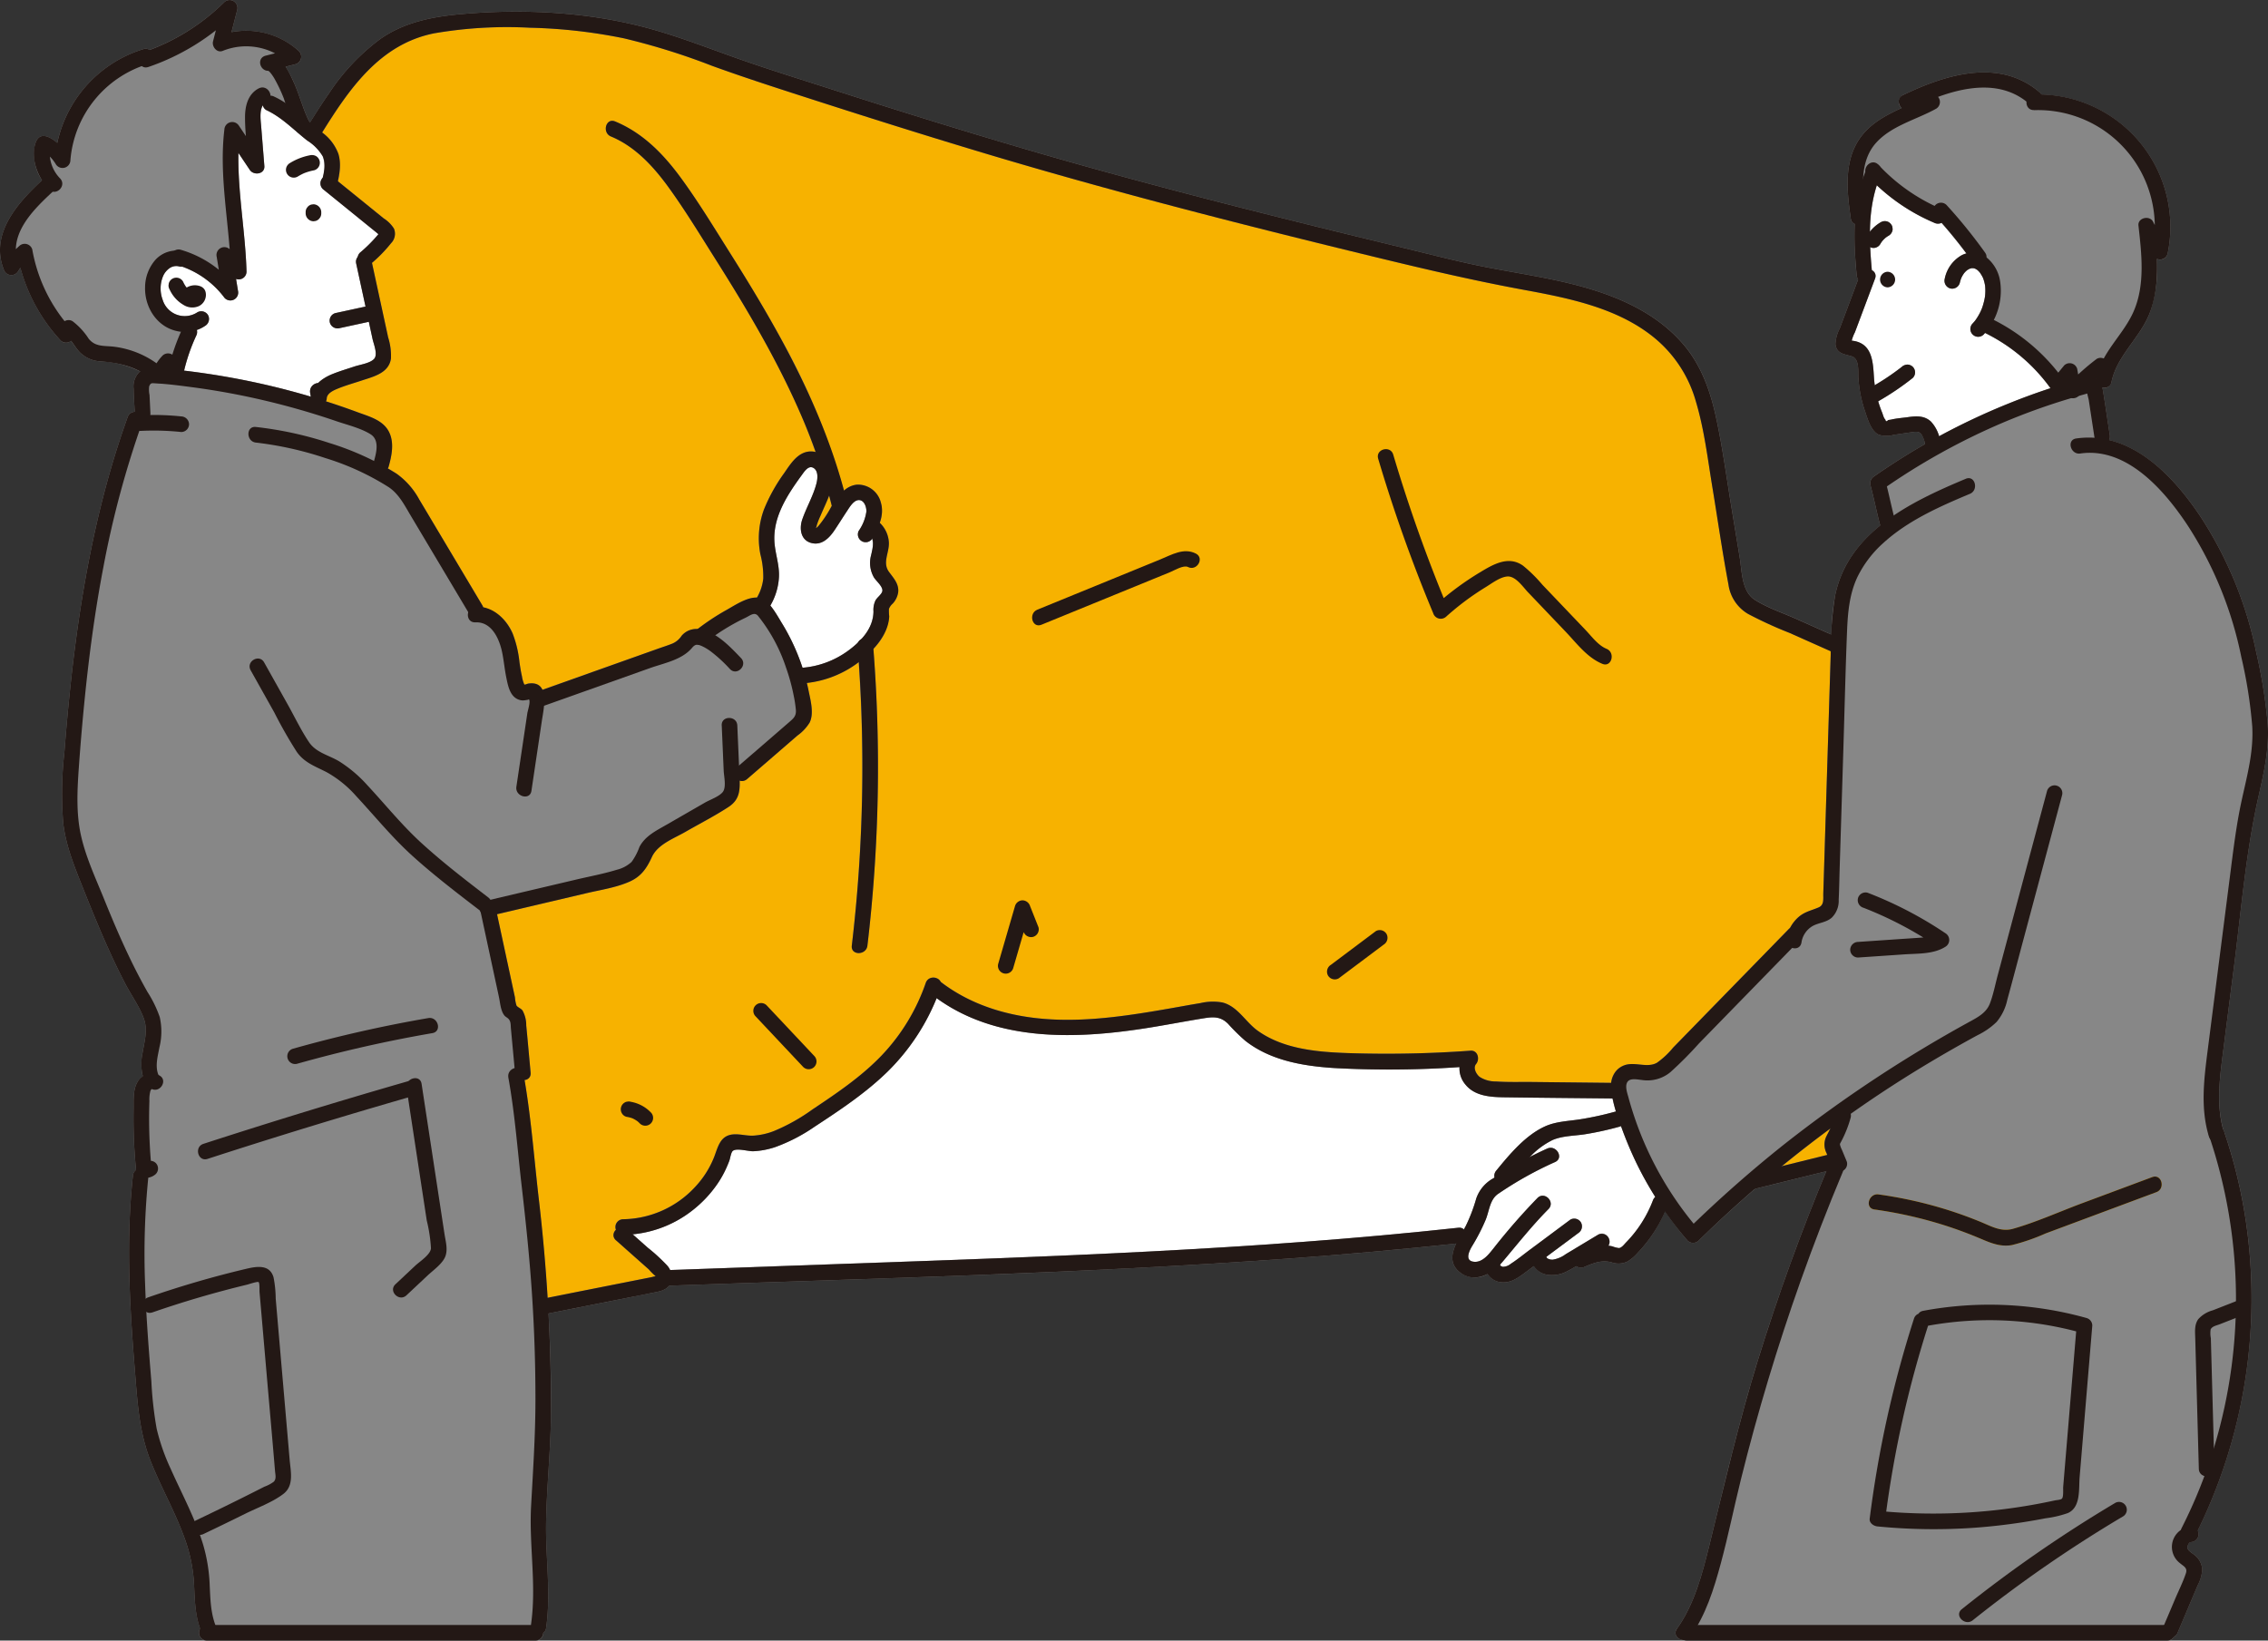 <svg id="Group_64" data-name="Group 64" xmlns="http://www.w3.org/2000/svg" xmlns:xlink="http://www.w3.org/1999/xlink" width="438.026" height="316.869" viewBox="0 0 438.026 316.869">
  <rect x="0" y="0" width="438.026" height="316.869" fill="#333333" stroke="none"/>
  <defs>
    <clipPath id="clip-path">
      <rect id="Rectangle_73" data-name="Rectangle 73" width="438.026" height="316.869" fill="none"/>
    </clipPath>
  </defs>
  <g id="Group_63" data-name="Group 63" clip-path="url(#clip-path)">
    <path id="Path_196" data-name="Path 196" d="M485.383,263.206a1.519,1.519,0,0,0,.9-.693,1.507,1.507,0,0,0-.541-2.062,1.687,1.687,0,0,0-1.161-.152,11.562,11.562,0,0,0-3.891,1.515,1.573,1.573,0,0,0-.693.9,1.507,1.507,0,0,0,2.214,1.7,10.657,10.657,0,0,1,1.243-.644,10.5,10.5,0,0,1,1.928-.567" transform="translate(-424.716 -230.31)" fill="#f7b200"/>
    <path id="Path_197" data-name="Path 197" d="M515.048,342.917a1.137,1.137,0,0,0-.581-.13l-.4.054a1.509,1.509,0,0,0-.665.388l-.236.305a1.5,1.5,0,0,0-.206.761v.272a1.549,1.549,0,0,0,1.507,1.507l.4-.054a1.5,1.5,0,0,0,.665-.387l.236-.3a1.5,1.5,0,0,0,.206-.761v-.272a1.455,1.455,0,0,0-.926-1.377" transform="translate(-453.929 -303.339)" fill="#f7b200"/>
    <path id="Path_198" data-name="Path 198" d="M289.785,468.382a1.7,1.7,0,0,0-.932-.7,3.009,3.009,0,0,0-.822-.152,3.129,3.129,0,0,0-1.6.37c-.025.013-.048.035-.072.05-.054-.059-.118-.107-.169-.169a5.57,5.57,0,0,1-.573-.972,1.508,1.508,0,0,0-.9-.693,1.54,1.54,0,0,0-1.161.152,1.521,1.521,0,0,0-.693.9l-.054.4a1.5,1.5,0,0,0,.206.761,6.591,6.591,0,0,0,2.716,3.012,3.151,3.151,0,0,0,2.977.2,2.425,2.425,0,0,0,1.272-2.663,1.931,1.931,0,0,0-.191-.493" transform="translate(-250.26 -412.427)" fill="#f7b200"/>
    <path id="Path_199" data-name="Path 199" d="M334.153,1825.239q19.254-6.252,38.708-11.859l2.872,18.826.753,4.935a29.512,29.512,0,0,1,.812,5.351c-.056,1.23-2.176,2.567-3.026,3.366l-3.836,3.6c-1.417,1.33.718,3.459,2.131,2.131l4.049-3.8c1.071-1.006,2.57-2.04,3.287-3.346.785-1.429.236-3.2.006-4.71l-.894-5.86-3.529-23.131c-.207-1.359-1.733-1.337-2.494-.529-.035.008-.067.009-.1.019q-19.87,5.716-39.538,12.1c-1.837.6-1.051,3.508.8,2.906" transform="translate(-294.066 -1601.402)" fill="#f7b200"/>
    <path id="Path_200" data-name="Path 200" d="M483.983,1717.4a256,256,0,0,1,26.162-5.929c1.908-.328,1.1-3.233-.8-2.907a256.021,256.021,0,0,0-26.161,5.929,1.508,1.508,0,0,0,.8,2.906" transform="translate(-426.638 -1511.923)" fill="#f7b200"/>
    <path id="Path_201" data-name="Path 201" d="M3123.576,1505.567a75.374,75.374,0,0,0-15.043-7.829,1.518,1.518,0,0,0-1.854,1.052,1.542,1.542,0,0,0,1.052,1.854,71.252,71.252,0,0,1,11.511,5.733c-.07.006-.139.016-.209.022-1.347.108-2.7.186-4.045.278l-8.305.567a1.543,1.543,0,0,0-1.507,1.507,1.52,1.52,0,0,0,1.507,1.507l8.944-.61c2.617-.178,5.653-.012,7.948-1.478a1.527,1.527,0,0,0,0-2.6" transform="translate(-2747.84 -1325.315)" fill="#f7b200"/>
    <path id="Path_202" data-name="Path 202" d="M431.469,186.6c1.383-10.8,2.268-21.8,4.648-32.437,1.076-4.809,2.192-9.443,1.844-14.406a100.494,100.494,0,0,0-2.228-13.865,75.583,75.583,0,0,0-10.744-26.117c-4.207-6.306-10.171-12.971-17.67-14.774a1.565,1.565,0,0,0,.148-.964c-.433-2.835-.841-5.675-1.3-8.506a5.667,5.667,0,0,0-.153-.662,1.413,1.413,0,0,0,1.773-1.023c1.008-5.113,5.582-8.616,7.409-13.421a26.156,26.156,0,0,0,1.372-10.409,1.5,1.5,0,0,0,2.059-.964,25.555,25.555,0,0,0-24.349-30.779,1.477,1.477,0,0,0-.354-.443c-7.825-6.711-18.235-3.416-26.477.571a1.472,1.472,0,0,0-.167,2.451c-2.979,1.373-5.873,2.886-7.879,5.578-3.391,4.551-2.7,10.526-1.953,15.793a1.167,1.167,0,0,0,.783,1.018,69.144,69.144,0,0,0,.361,9.946,1.548,1.548,0,0,0,.285.765l-2.241,5.982-1.295,3.456a7.243,7.243,0,0,0-.849,3.077c.2,1.863,1.707,1.916,3.133,2.351,1.544.471,1.212,2.913,1.3,4.2a24.472,24.472,0,0,0,1.259,6.363c.507,1.468,1.147,3.921,2.725,4.6a5.138,5.138,0,0,0,2.837.011c1.112-.163,2.223-.335,3.337-.488.814-.112,1.485-.3,2.021.392a4.685,4.685,0,0,1,.677,1.878q-5.052,2.9-9.842,6.237a1.562,1.562,0,0,0-.693,1.7c.681,2.545,1.182,5.134,1.862,7.679.01.038.027.068.039.1-4.268,3.455-7.583,7.807-8.737,13.611a46.082,46.082,0,0,0-.721,7.444l-6.811-3.035c-2.61-1.163-5.53-2.124-7.947-3.662-2.59-1.649-2.492-5.522-2.942-8.253l-1.577-9.562c-.971-5.888-1.756-11.846-3.039-17.676-1.1-5-2.864-9.889-6.226-13.828C319.09,59.451,310,56.235,301.161,54.281c-4.517-1-9.088-1.715-13.63-2.585-5.452-1.044-10.831-2.455-16.225-3.76-24.825-6.009-49.615-12.185-74.125-19.387-12.269-3.605-24.475-7.42-36.649-11.33-5.954-1.912-11.937-3.765-17.837-5.842-5.617-1.977-11.169-4.165-16.909-5.769C113.9,2.286,100.99,1.625,88.737,2.756c-5.387.5-10.648,1.568-15.172,4.691A41.1,41.1,0,0,0,63.55,18.02c-1.286,1.838-2.486,3.733-3.672,5.636l-.074-.064c-1.15-2.1-1.928-5.161-3-7.551a20.732,20.732,0,0,0-1.641-3.151l1.918-.484a1.518,1.518,0,0,0,.665-2.519A15.222,15.222,0,0,0,44.714,6.2L45.82,1.9A1.519,1.519,0,0,0,43.3.43,40.894,40.894,0,0,1,28.883,9.645a1.357,1.357,0,0,0-1.191-.159A24.332,24.332,0,0,0,11.059,27.6c-1.655-1.41-3.626-2.244-4.3.352a9.044,9.044,0,0,0,1.358,6.874C3.435,39.158-1.992,45.167.731,52.063a1.53,1.53,0,0,0,2.754.36c.147-.243.3-.474.461-.7A33.678,33.678,0,0,0,11.7,65.759a1.427,1.427,0,0,0,2,.065c.565.721,1.05,1.527,1.676,2.183A6.032,6.032,0,0,0,19.485,69.8a18.932,18.932,0,0,1,7.59,1.956c-.065.049-.14.08-.2.134a3.949,3.949,0,0,0-1.063,3.235c.021,1.469.134,2.943.21,4.412a1.5,1.5,0,0,0-1.367,1.024C18.638,97.255,15.5,114.8,13.615,132.4c-.464,4.326-.852,8.661-1.188,13a70.031,70.031,0,0,0-.216,13.577c.527,4.484,2.231,8.568,3.888,12.729,1.584,3.978,3.2,7.947,4.966,11.848.995,2.2,2.039,4.37,3.156,6.506,1.142,2.184,2.7,4.324,3.549,6.644.828,2.266.114,4.478-.254,6.755a10.736,10.736,0,0,0,.062,4.452,3.386,3.386,0,0,0-1.043,1.1c-.892,1.527-.708,3.608-.738,5.311a101.427,101.427,0,0,0,.474,11.607c0,.016.008.029.01.045a1.536,1.536,0,0,0-.61,1.091c-1.36,12.491-.644,25.056.374,37.544.489,6,.794,11.878,3.025,17.538,1.947,4.94,4.6,9.577,6.436,14.559a30.479,30.479,0,0,1,1.966,9.174c.143,2.936.184,5.9,1.19,8.688a1.494,1.494,0,0,0,1.229,2.3h63.575a1.426,1.426,0,0,0,1.455-1.513,1.21,1.21,0,0,0,.555-.914c.963-6.776-.116-13.481-.01-20.272.108-6.954.874-13.874.945-20.837.067-6.562-.115-13.108-.478-19.645l20.06-3.977c1.182-.234,2.484-.41,3.248-1.382,39.7-1.411,79.471-2.347,119.106-5.2q16.465-1.185,32.882-2.937c-.9,1.939-1.277,3.968.708,5.548a4.733,4.733,0,0,0,5.363.322,3.556,3.556,0,0,0,2.781,1.616c1.9.145,3.428-1.1,4.859-2.162l1.3-.964A4.022,4.022,0,0,0,298.7,246.2a6.151,6.151,0,0,0,4.086-.722c.555-.28,1.094-.6,1.63-.92a1.672,1.672,0,0,0,1.675.107c1.726-.729,3.313-1.356,5.178-.84a3.977,3.977,0,0,0,3.034-.157,8.374,8.374,0,0,0,2.039-1.733,27.12,27.12,0,0,0,5.227-7.964c1.366,1.949,2.8,3.849,4.358,5.658a1.525,1.525,0,0,0,2.131,0q5.3-5.179,10.909-10.015c.017,0,.032,0,.05-.007,4.573-1.115,9.14-2.255,13.709-3.389q-7.5,18.028-13.284,36.7c-3.613,11.712-6.364,23.588-9.294,35.477-1.372,5.565-2.9,11.48-6.286,16.2-.805,1.123.285,2.2,1.385,2.174a1.476,1.476,0,0,0,.46.093h92.918a1.34,1.34,0,0,0,1.215-.689,1.16,1.16,0,0,0,.63-.6c1.35-3.143,2.662-6.3,4.008-9.449a7.168,7.168,0,0,0,.842-2.994,3.8,3.8,0,0,0-1.429-2.744c-.394-.343-1.278-.81-1.409-1.349-.084-.345.209-1.136.631-1.19a1.556,1.556,0,0,0,1.507-1.507,1.512,1.512,0,0,0-.187-.685,101.94,101.94,0,0,0,9.324-59.78,97.777,97.777,0,0,0-4.186-17.27,1.662,1.662,0,0,0-.158-.333c-1.394-4.963-.7-10.125-.057-15.162q1.056-8.256,2.114-16.511" transform="translate(0 0)" fill="#878787"/>
    <path id="Path_203" data-name="Path 203" d="M3129.467,157.749c3-3.321,7.8-4.46,11.6-6.579a1.485,1.485,0,0,0,.346-2.267c5.722-2.088,12.111-3,17.089.93a1.4,1.4,0,0,0,1.443,1.627,23.1,23.1,0,0,1,17.95,7.909,22.716,22.716,0,0,1,5.345,14.2l-.307-.586c-.662-1.265-2.975-.745-2.808.761.6,5.449,1.326,11.423-.939,16.6-1.45,3.318-4.064,5.96-5.765,9.095a1.3,1.3,0,0,0-1.363.062q-1.87,1.428-3.576,3.017l-.188-1.088a1.514,1.514,0,0,0-2.518-.665l-1.152,1.4a37.08,37.08,0,0,0-12.449-10.188,12.259,12.259,0,0,0,1.241-7.421,7.388,7.388,0,0,0-2.651-4.644,1.287,1.287,0,0,0-.26-.95,98.528,98.528,0,0,0-7.447-9.2,1.518,1.518,0,0,0-2.282.187,35.53,35.53,0,0,1-10.86-7.935c-1.088-1.171-2.716.064-2.528,1.33q-.226.573-.424,1.151a10.656,10.656,0,0,1,2.506-6.755" transform="translate(-2767.117 -130.182)" fill="#878787"/>
    <path id="Path_204" data-name="Path 204" d="M3318.775,453.372h0" transform="translate(-2936.858 -401.199)" fill="#f7b200"/>
    <path id="Path_205" data-name="Path 205" d="M3123.02,356.619c-1.24-1.169-2.817-1.095-4.381-.87-1.093.157-2.263.228-3.336.488l-.556.081q-.422.5-.544-.1c-.3-.233-.473-1-.611-1.335a21.588,21.588,0,0,1-.757-2.2,52.214,52.214,0,0,0,6.674-4.51,1.506,1.506,0,0,0,.441-1.066,1.533,1.533,0,0,0-.441-1.066,1.516,1.516,0,0,0-1.066-.441,1.753,1.753,0,0,0-1.066.441c-.126.1-.251.2-.379.3l-.174.131q-.385.291-.776.575-.782.567-1.585,1.1c-.747.5-1.523.949-2.3,1.405-.06-.448-.117-.9-.146-1.345-.2-2.981-.255-6.526-3.873-7.168-.146-.017-.291-.042-.436-.068a9.593,9.593,0,0,1,.619-1.6l1.295-3.456,2.589-6.912a1.233,1.233,0,0,0-.617-1.627c-.134-1.47-.248-2.96-.312-4.456a1.462,1.462,0,0,0,1.038.1,1.569,1.569,0,0,0,.9-.693c.1-.17.214-.331.328-.491a4.436,4.436,0,0,1,1.308-1.139,1.557,1.557,0,0,0,.693-.9,1.145,1.145,0,0,0,.027-.6,1.119,1.119,0,0,0-.179-.56,1.521,1.521,0,0,0-.9-.693,1.582,1.582,0,0,0-1.161.152,7.49,7.49,0,0,0-2.106,1.827,29.88,29.88,0,0,1,1.334-8.957,37.557,37.557,0,0,0,11.061,7.233,1.826,1.826,0,0,0,1.407.03q2.53,2.867,4.815,5.934a5.057,5.057,0,0,0-.913.335,6.72,6.72,0,0,0-3.264,4.547,1.54,1.54,0,0,0,1.052,1.854,1.524,1.524,0,0,0,1.854-1.053,7.3,7.3,0,0,1,.284-.947h0c.036-.079.073-.158.113-.235q.112-.218.243-.426c.028-.044.159-.23.171-.256.065-.079.132-.158.2-.233.1-.108.21-.209.32-.309.029-.026.059-.05.089-.075l.045-.026c.121-.068.237-.143.359-.21.02-.011.042-.02.063-.031h0c.127-.033.256-.071.382-.108l.03-.01.07,0c.091,0,.18.006.271.01.031.006.1.017.168.037.053.015.105.035.158.05.122.067.241.136.36.207.012.007.031.021.049.035.041.035.083.069.12.107.1.1.208.2.3.312.038.043.075.087.112.132.012.021.08.117.086.127.105.169.212.334.307.509.075.138.146.28.209.424.01.034.076.211.089.252a8.678,8.678,0,0,1,.262,1.032c0,.02.016.1.022.135.005.051.011.1.015.153q.021.232.031.466a9.6,9.6,0,0,1-.023,1.1c0,.062-.053.517-.025.312-.022.159-.05.317-.08.474q-.105.553-.265,1.093a8.376,8.376,0,0,1-.858,2.053,10.554,10.554,0,0,1-.61.971c-.043.061-.088.122-.132.182l-.01.013c-.008.009-.006.006-.027.031-.14.166-.281.328-.43.487a1.507,1.507,0,0,0,2.131,2.131c.094-.1.175-.214.265-.318a34.186,34.186,0,0,1,12.646,10.67q-4.08,1.34-8.063,2.94a131.133,131.133,0,0,0-13.461,6.334,6.082,6.082,0,0,0-1.55-2.83" transform="translate(-2750.082 -275.185)" fill="#fff"/>
    <path id="Path_206" data-name="Path 206" d="M300.85,191.03h0a1.518,1.518,0,0,0,0,2.131l8.3,6.728,2.018,1.637c.04.032.254.214.446.376-.035.046-.063.083-.072.093a28.489,28.489,0,0,1-3.506,3.5,1.224,1.224,0,0,0-.387.768,1.45,1.45,0,0,0-.325,1.309l1.8,8.306-5.825,1.263A1.518,1.518,0,0,0,302.245,219a1.542,1.542,0,0,0,1.854,1.053l5.662-1.228.72,3.318c.213.982,1.09,3.037.276,3.874s-2.674,1.076-3.737,1.432c-1.381.462-2.792.874-4.145,1.414a8.608,8.608,0,0,0-2.911,1.786,1.641,1.641,0,0,0-1.535,1.883l.123.753q-4.172-1.239-8.412-2.232a147.7,147.7,0,0,0-16.049-2.787,35.184,35.184,0,0,1,2.35-6.794,1.515,1.515,0,0,0,.1-1.06,6.1,6.1,0,0,0,1.622-.816,1.55,1.55,0,0,0,.541-2.062,1.519,1.519,0,0,0-2.062-.541,4.452,4.452,0,0,1-6.714-2.455,6.234,6.234,0,0,1,.06-4.454,3.649,3.649,0,0,1,1.282-1.614,2.245,2.245,0,0,1,1.839-.341,1.544,1.544,0,0,0,.577.041A17.43,17.43,0,0,1,281.74,214a1.515,1.515,0,0,0,2.754-1.161l-.378-2.307a1.471,1.471,0,0,0,2.025-1.374c-.208-7.623-1.709-15.293-1.56-22.94l2.2,3.273c.763,1.137,2.937.841,2.808-.761q-.309-3.836-.617-7.673c-.091-1.159-.348-2.923.33-4.012a1.294,1.294,0,0,0,.684.9c3.013,1.4,5.3,3.854,7.884,5.872a9.136,9.136,0,0,1,2.988,3.032,6.616,6.616,0,0,1,0,4.182" transform="translate(-238.53 -156.672)" fill="#fff"/>
    <path id="Path_207" data-name="Path 207" d="M40.633,110.464a13.286,13.286,0,0,0-3.128-3.386A1.388,1.388,0,0,0,36,107.1a30.8,30.8,0,0,1-6.249-13.86,1.523,1.523,0,0,0-2.519-.665c-.225.2-.437.4-.647.613.09-4.43,3.959-8.182,7.125-11.116a1.543,1.543,0,0,0,1.421-2.549,7.053,7.053,0,0,1-1.945-4.147,8.434,8.434,0,0,1,1.129,1.417,1.52,1.52,0,0,0,2.808-.761A21.219,21.219,0,0,1,50.925,57.823,1.273,1.273,0,0,0,52.179,58a44.446,44.446,0,0,0,13.033-7.078l-.544,2.118c-.261,1.015.736,2.294,1.854,1.854a12.261,12.261,0,0,1,10.1.469l-1.784.45c-1.908.481-1.079,3.239.8,2.906-.46.081-.244-.015.052.33a8.413,8.413,0,0,1,.882,1.289,29.178,29.178,0,0,1,1.747,3.7c.121.3.229.613.341.922a17.124,17.124,0,0,0-2.17-1.232,1.843,1.843,0,0,0-.737-.158,1.574,1.574,0,0,0-2.275-1.435c-2.058,1.077-2.632,3.366-2.637,5.533,0,1.228.078,2.464.18,3.7L69.664,69.34a1.522,1.522,0,0,0-2.808.761c-.92,7.686.423,15.408,1.022,23.1a1.519,1.519,0,0,0-2.5,1.477l.41,2.5a20.608,20.608,0,0,0-7.415-3.886,1.358,1.358,0,0,0-1.22.19,5.6,5.6,0,0,0-3.594,1.746,8.116,8.116,0,0,0-2.016,5.292c-.118,3.684,2.076,7.386,5.741,8.391a7.541,7.541,0,0,0,1.207.217A39.759,39.759,0,0,0,56.8,113.6a1.418,1.418,0,0,0-1.9.14,9.232,9.232,0,0,0-1.163,1.5,17.716,17.716,0,0,0-8.165-3.217c-1.908-.234-3.627.094-4.942-1.56" transform="translate(-23.522 -45.061)" fill="#878787"/>
    <path id="Path_208" data-name="Path 208" d="M140.3,754.6c-1.882-3.879-3.565-7.848-5.18-11.844-1.6-3.951-3.469-7.945-4.416-12.114-.977-4.3-.752-8.784-.445-13.154q.458-6.523,1.108-13.033c.863-8.663,2.015-17.3,3.658-25.852a188.577,188.577,0,0,1,6.929-26.227,1.255,1.255,0,0,0,.205.014,50.712,50.712,0,0,1,7.883.212,1.511,1.511,0,0,0,1.507-1.507,1.549,1.549,0,0,0-1.507-1.507,50.72,50.72,0,0,0-5.976-.272,1.632,1.632,0,0,0,.022-.356l-.168-3.505a5.161,5.161,0,0,1-.07-1.666c.291-.746.547-.618,1.271-.581,2.315.117,4.642.428,6.939.728a141.978,141.978,0,0,1,14.362,2.648q6.875,1.631,13.57,3.923c2.121.727,4.671,1.327,6.585,2.51,1.767,1.092,1.184,3.443.706,5.158a71.892,71.892,0,0,0-22.823-6.543c-1.924-.222-1.908,2.794,0,3.014a66.2,66.2,0,0,1,13.39,2.984,50.466,50.466,0,0,1,12.269,5.633c1.978,1.343,3.033,3.462,4.225,5.463l3.761,6.31,7.381,12.384a1.406,1.406,0,0,0,1.369,1.952c3.138-.167,4.625,3.184,5.161,5.776.337,1.626.476,3.286.811,4.912.263,1.281.566,2.931,1.634,3.807a2.581,2.581,0,0,0,1.583.583,7.408,7.408,0,0,0,.8-.1c.468-.042.278-.263.4-.024.255.484-.287,2.1-.363,2.612l-.413,2.774-1.7,11.4c-.283,1.9,2.621,2.716,2.906.8l2.02-13.562c.112-.754.318-1.809.413-2.879l20.429-7.267c2.77-.985,6.153-1.576,8.122-3.884.609-.714.954-.79,1.872-.4a9.459,9.459,0,0,1,1.774,1.056,27.572,27.572,0,0,1,3.709,3.412c1.348,1.4,3.478-.733,2.131-2.131a26.8,26.8,0,0,0-4.957-4.378c1.026-.714,2.074-1.4,3.161-2.016q1.319-.751,2.691-1.4c.854-.406,1.684-1.174,2.385-.359a31.922,31.922,0,0,1,5.395,9.94,38.166,38.166,0,0,1,1.462,5.277,25.5,25.5,0,0,1,.459,2.94c.1,1.231-.5,1.69-1.364,2.439q-4.8,4.159-9.606,8.3-.167-3.859-.333-7.718c-.083-1.932-3.1-1.943-3.014,0L254.8,718c.049,1.128.562,3.237-.2,4.159-.731.882-2.444,1.458-3.427,2.025l-7.4,4.261c-1.993,1.148-4.142,2.173-5.246,4.3a11.561,11.561,0,0,1-1.511,2.886,6.484,6.484,0,0,1-2.876,1.525c-2.563.785-5.235,1.278-7.843,1.892l-16.56,3.9a1.625,1.625,0,0,0-.409-.459c-4.4-3.377-8.807-6.767-12.908-10.512-3.8-3.471-6.963-7.423-10.457-11.176a25.643,25.643,0,0,0-5.4-4.579c-2.026-1.223-4.477-1.675-5.863-3.736-1.533-2.281-2.741-4.832-4.084-7.228l-4.577-8.168c-.948-1.693-3.553-.174-2.6,1.521l4.577,8.169a85.933,85.933,0,0,0,4.351,7.624c1.5,2.121,3.606,2.776,5.812,3.932a21.6,21.6,0,0,1,5.657,4.6c3.624,3.893,6.913,7.978,10.876,11.557,4.154,3.751,8.6,7.155,13.042,10.559a1.757,1.757,0,0,0,.107.257l3.532,16.4c.24,1.114.316,2.6,1.017,3.533.261.347.588.434.857.735.456.51.38,1.168.443,1.852l.708,7.637a1.583,1.583,0,0,0-1.2,1.829c1.252,6.89,1.769,13.986,2.573,20.942.794,6.875,1.516,13.76,1.977,20.666q.684,10.244.682,20.519c0,6.9-.462,13.725-.839,20.605-.415,7.578,1.067,15.229,0,22.768a1.694,1.694,0,0,0-.009.214H156.633a25.306,25.306,0,0,1-1.1-7.706,31.923,31.923,0,0,0-1.246-7.741c-.2-.657-.411-1.307-.639-1.952a1.579,1.579,0,0,0,.678-.158q4.039-1.923,8.048-3.909c2.4-1.188,5.248-2.212,7.38-3.833,2.1-1.6,1.42-4.3,1.222-6.592l-.774-8.944-1.548-17.888-.374-4.318a21.807,21.807,0,0,0-.42-4.109c-.75-2.56-3.3-2.1-5.329-1.62a193.385,193.385,0,0,0-18.878,5.5,1.586,1.586,0,0,0-.468.26c-.043-.958-.092-1.915-.124-2.874a148.927,148.927,0,0,1,.625-20.526,3.321,3.321,0,0,0,1.433-.683,1.516,1.516,0,0,0,0-2.131,1.381,1.381,0,0,0-.93-.419c-.2-2.408-.332-4.82-.354-7.236q-.019-2.159.053-4.317a6.436,6.436,0,0,1,.175-1.877.957.957,0,0,1,.228-.4.145.145,0,0,1,.072-.04c1.685.74,3.126-1.773,1.428-2.639-.042-.021-.086-.031-.129-.05-.713-1.708-.153-3.641.168-5.38a12.618,12.618,0,0,0,.051-5.848,22.751,22.751,0,0,0-2.363-4.836q-1.712-3.019-3.221-6.149" transform="translate(-115.036 -569.16)" fill="#878787"/>
    <path id="Path_209" data-name="Path 209" d="M1293.518,798.364c-.209-4.782,2.607-9,5.31-12.711.458-.628,1.23-1.854,2.155-1.4,1.064.527.9,2.092.673,3-.618,2.432-1.945,4.653-2.757,7.019-.58,1.69-.334,3.9,1.65,4.491,2.073.615,3.564-.9,4.615-2.474.813-1.219,1.587-2.464,2.4-3.686.483-.727,1.292-2.131,2.315-2.095s1.437,1.383,1.409,2.212a8.585,8.585,0,0,1-1.471,3.717,1.508,1.508,0,0,0,2.592,1.536,6.313,6.313,0,0,1-.215,3.207,5.628,5.628,0,0,0,.555,4.267c.446.727,1.926,1.9,1.586,2.776-.241.618-.982,1.086-1.3,1.694a4.241,4.241,0,0,0-.376,2.086,7.987,7.987,0,0,1-2.412,5.416,1.189,1.189,0,0,0-.521.526,17.871,17.871,0,0,1-2.131,1.778,17.31,17.31,0,0,1-8.647,3.166c-.287-.875-.6-1.743-.943-2.6a40.286,40.286,0,0,0-3.124-6.16,26.643,26.643,0,0,0-2.156-3.268,12.112,12.112,0,0,0,1.676-5.431c.142-2.41-.779-4.684-.883-7.071" transform="translate(-1143.961 -693.918)" fill="#fff"/>
    <path id="Path_210" data-name="Path 210" d="M1372.241,833.9l-.1.146a22.259,22.259,0,0,1-2.464,3.72c-.066.065-.36.39-.525.4a1.15,1.15,0,0,0,.181-.5,14.212,14.212,0,0,1,.754-1.924c.5-1.213,1.136-2.5,1.629-3.816.175.658.36,1.314.521,1.975" transform="translate(-1211.597 -736.192)" fill="#f7b200"/>
    <path id="Path_211" data-name="Path 211" d="M244.869,1950.65l0,0h0s0,0,0,0" transform="translate(-216.69 -1726.174)" fill="#f7b200"/>
    <path id="Path_212" data-name="Path 212" d="M254.872,1827.79c.053-.012.066.017,0,0" transform="translate(-225.542 -1617.45)" fill="#f7b200"/>
    <path id="Path_213" data-name="Path 213" d="M250.37,2187.709a39.909,39.909,0,0,1-2.7-7.743,72.544,72.544,0,0,1-1.02-9.162c-.372-4.449-.718-8.9-.963-13.36a1.3,1.3,0,0,0,1.147.091q9.014-3.124,18.3-5.364c.271-.065,2.056-.675,2.236-.487.215.226.143,1.608.172,1.937l.427,4.934.854,9.869c.569,6.58,1.162,13.157,1.708,19.739.06.727.3,1.495-.245,2.069a7.1,7.1,0,0,1-1.814.961q-2.2,1.121-4.408,2.221-4.419,2.2-8.877,4.32a1.587,1.587,0,0,0-.184.111c-1.421-3.431-3.127-6.749-4.632-10.14" transform="translate(-217.416 -1904.043)" fill="#878787"/>
    <path id="Path_214" data-name="Path 214" d="M604.26,287.255q-2.145.43-4.291.851l-15.826,3.138q-.636-9.875-1.771-19.724c-.841-7.412-1.426-14.964-2.679-22.327a1.244,1.244,0,0,0,1.178-1.428c-.282-3.037-.548-6.077-.845-9.113a5.838,5.838,0,0,0-.715-2.882c-.279-.4-.946-.626-1.165-.965a6.979,6.979,0,0,1-.3-1.576l-3.458-16.061,17.28-4.066c2.749-.647,5.7-1.073,8.3-2.223,2.265-1,3.323-2.581,4.329-4.762,1.136-2.465,4.226-3.563,6.472-4.857,2.756-1.588,5.639-3.055,8.3-4.79,2.042-1.329,2.235-2.992,2.178-5.1a1.486,1.486,0,0,0,1.441-.32l6.475-5.6,3.238-2.8a8.669,8.669,0,0,0,2.353-2.5c.883-1.79.161-4.362-.21-6.209-.1-.489-.213-.975-.331-1.46a20.092,20.092,0,0,0,9.509-3.622c.167-.121.335-.247.5-.376a293.47,293.47,0,0,1-1.325,54.746c-.228,1.922,2.788,1.906,3.014,0a293.462,293.462,0,0,0,1.153-57.31,10.3,10.3,0,0,0,3.062-6.275,9.492,9.492,0,0,1-.053-1.465,2.632,2.632,0,0,1,.712-1A4.1,4.1,0,0,0,651.862,155c.187-1.627-.88-2.736-1.768-3.95-1.317-1.8.041-3.645-.026-5.651a5.463,5.463,0,0,0-1.774-3.814,6.29,6.29,0,0,0,.227-3.907,4.565,4.565,0,0,0-4.6-3.484,4.459,4.459,0,0,0-2.536,1.16A136.583,136.583,0,0,0,628.6,104.88c-2.887-5.221-5.99-10.319-9.171-15.364-3.049-4.835-6.033-9.765-9.4-14.389-3.41-4.688-7.4-8.835-12.839-11.087-1.79-.742-2.571,2.173-.8,2.906,4.707,1.95,8.256,5.851,11.181,9.9,3.138,4.345,5.941,8.955,8.8,13.482,6.108,9.656,11.977,19.52,16.556,30.007,1.084,2.482,2.061,5.009,2.969,7.56a3.564,3.564,0,0,0-.748-.111c-2.579-.085-4.038,2.335-5.32,4.195a33.045,33.045,0,0,0-3.9,7.026,16.083,16.083,0,0,0-.688,8.637,17.135,17.135,0,0,1,.559,4.687,8.99,8.99,0,0,1-1.244,3.692c-1.959-.087-4.365,1.556-5.891,2.4a44.372,44.372,0,0,0-5.564,3.692,3.644,3.644,0,0,0-3.073,1.276,4.046,4.046,0,0,1-1.773,1.5c-.929.373-1.893.675-2.836,1.011l-22.27,7.921c-.409-.884-1.22-1.421-2.739-1.195-.181.027-.623.249-.752.18a6.031,6.031,0,0,1-.458-1.587c-.212-.9-.345-1.81-.481-2.72a21.278,21.278,0,0,0-1.311-5.535,8.371,8.371,0,0,0-5.673-5.053,1.626,1.626,0,0,0-.156-.354l-8.149-13.671c-1.358-2.279-2.708-4.562-4.075-6.836a14.7,14.7,0,0,0-4.367-4.967c-.54-.362-1.1-.706-1.665-1.04a1.678,1.678,0,0,0,.121-.31c.6-2.135,1.123-4.635.076-6.723-1.152-2.295-3.826-2.976-6.051-3.8-2.026-.751-4.075-1.439-6.132-2.1a1.431,1.431,0,0,0,.155-.574c.052-1.031,1.39-1.59,2.208-1.923,1.445-.588,2.976-1.012,4.455-1.506,2.306-.771,5.342-1.424,5.74-4.285a11.921,11.921,0,0,0-.54-4.068l-1.09-5.022-2.036-9.381a27.471,27.471,0,0,0,3.692-3.8,2.59,2.59,0,0,0,.547-2.819,6.405,6.405,0,0,0-1.988-1.976L543.646,75.6a10.429,10.429,0,0,0,.106-5.282,8.759,8.759,0,0,0-3.149-4.13c5.293-8.508,11.193-17.1,21.668-19.172a83.185,83.185,0,0,1,18.49-1.074,101.719,101.719,0,0,1,18.161,2.053,130.179,130.179,0,0,1,17.015,5.314c5.7,2.066,11.453,3.939,17.219,5.8,11.875,3.839,23.776,7.6,35.731,11.184,23.977,7.182,48.215,13.394,72.529,19.317,10.428,2.541,20.806,5.031,31.362,6.972,8.778,1.614,18.281,3.53,25.319,9.411a24.458,24.458,0,0,1,7.809,12.067c1.637,5.433,2.3,11.161,3.225,16.745,1.025,6.215,1.915,12.47,3.084,18.659a7.833,7.833,0,0,0,3.789,5.7,79.381,79.381,0,0,0,8.017,3.665l7.957,3.546c-.006.209-.01.42-.017.629l-.374,12.068q-.374,12.068-.748,24.135-.106,3.4-.211,6.807-.048,1.547-.1,3.094c-.033,1.05.213,2.252-.894,2.734-1.386.6-2.688.821-3.876,1.856a7.143,7.143,0,0,0-1.654,2.154,1.6,1.6,0,0,0-.314.247l-12.876,13.2-6.329,6.489-3.055,3.133a15.945,15.945,0,0,1-3.127,2.929c-1.868,1.064-4.22-.226-6.234.467a3.957,3.957,0,0,0-2.613,3.416l-15.118-.165c-2.375-.026-4.784.061-7.154-.106a5.683,5.683,0,0,1-3.133-.886c-.631-.514-1.314-1.723-.677-2.486.759-.909.352-2.674-1.066-2.573a223.873,223.873,0,0,1-23.7.465c-5.927-.206-12.431-.762-17.411-4.32-2.348-1.677-3.849-4.694-6.785-5.448a10.437,10.437,0,0,0-4.281.115c-1.982.324-3.957.693-5.935,1.039-7.51,1.311-15.118,2.507-22.767,2.111-7.616-.4-15.165-2.474-21.3-7.131a1.536,1.536,0,0,0-.147-.09,1.587,1.587,0,0,0-2.9.175,38.466,38.466,0,0,1-8.558,14.05c-3.917,4.078-8.629,7.248-13.307,10.375a36.5,36.5,0,0,1-7.487,4.193,13.26,13.26,0,0,1-3.958.875c-1.319.059-2.632-.362-3.937-.235-2.526.244-2.887,2.516-3.662,4.473a18.237,18.237,0,0,1-3.629,5.67,19.331,19.331,0,0,1-13.94,6.239,1.494,1.494,0,0,0-1.369,2.046,1.325,1.325,0,0,0,.028,2.024l6.359,5.643a11.5,11.5,0,0,0,1.294,1.283c-.26.046-.788.187-.758.181" transform="translate(-478.392 -40.586)" fill="#f7b200"/>
    <path id="Path_215" data-name="Path 215" d="M1221.4,1719.532c-39.641,4.317-79.521,5.586-119.346,7l-32.924,1.172a5.32,5.32,0,0,0-.689-1.042,34.584,34.584,0,0,0-3.588-3.272l-2.914-2.586a22.165,22.165,0,0,0,11.391-4.517,22.94,22.94,0,0,0,4.967-5.234,19.7,19.7,0,0,0,1.731-3.092c.2-.456.4-.92.571-1.388.162-.43.31-1.561.65-1.867.706-.634,3.022.088,3.965.05a15.516,15.516,0,0,0,4.257-.806,33.28,33.28,0,0,0,7.581-3.925c4.9-3.207,9.876-6.515,14.081-10.621a41.786,41.786,0,0,0,9.5-14.232c11.577,8.4,26.653,7.948,40.161,5.86,3.872-.6,7.716-1.36,11.584-1.979,1.835-.294,3.187-.276,4.561,1.11a37.133,37.133,0,0,0,3.3,3.253c4.864,3.829,11.2,4.893,17.216,5.274a190.424,190.424,0,0,0,24.173-.2,5.009,5.009,0,0,0,1.167,3.423c1.785,2.187,4.778,2.387,7.4,2.426,6.989.1,13.978.153,20.968.229a25.85,25.85,0,0,0,.676,2.513c-.036.008-.07.008-.108.019a60.351,60.351,0,0,1-6.836,1.492c-2.294.359-4.627.4-6.773,1.37-3.781,1.718-6.842,5.406-9.416,8.549a1.52,1.52,0,0,0-.322,1.327c-.074.049-.15.093-.223.142a7.076,7.076,0,0,0-3.31,3.908,31.819,31.819,0,0,1-2.027,5.311c-.112.213-.236.434-.364.66a1.233,1.233,0,0,0-1.053-.328" transform="translate(-939.737 -1482.399)" fill="#fff"/>
    <path id="Path_216" data-name="Path 216" d="M2499.782,1904.425a23.739,23.739,0,0,1-5.18,8.081c-.342.349-.835,1.042-1.366,1.074a5.136,5.136,0,0,1-1.262-.327,7.468,7.468,0,0,0-.74-.126c.752-1.157-.574-3-2.019-2.129q-3.123,1.878-6.247,3.756a5.646,5.646,0,0,1-2.552,1.072c-.069,0-.523-.048-.346-.014-.085-.017-.535-.18-.42-.123-.242-.121-.228-.111-.341-.242q.093.157-.052-.076c-.018-.03-.029-.063-.045-.094l6.155-4.579a1.554,1.554,0,0,0,.54-2.062,1.518,1.518,0,0,0-2.062-.541l-7.837,5.831c-1.209.9-2.392,1.877-3.66,2.693a2.4,2.4,0,0,1-1.6.575c-.039-.009-.427-.246-.417-.159a2.032,2.032,0,0,0-.068-.259c.161-.167.318-.336.464-.509,2.924-3.461,5.705-6.988,8.9-10.219,1.365-1.382-.765-3.514-2.131-2.131a123.344,123.344,0,0,0-8.346,9.548c-.925,1.152-2.157,2.88-3.83,2.768-1.88-.126-1.1-1.907-.473-2.981a37.9,37.9,0,0,0,2.677-5.193c.667-1.677.784-3.837,2.348-4.924a69.736,69.736,0,0,1,11.031-6.17c1.764-.8.234-3.4-1.521-2.6-1.13.512-2.242,1.061-3.344,1.626a15.047,15.047,0,0,1,4.42-3.294c1.935-.82,4.223-.78,6.278-1.109a60.478,60.478,0,0,0,6.626-1.459,1.658,1.658,0,0,0,.28-.109l.145.4a70.613,70.613,0,0,0,2.954,6.991,66.326,66.326,0,0,0,3.552,6.3,1.843,1.843,0,0,0-.508.712" transform="translate(-2180.568 -1672.518)" fill="#fff"/>
    <path id="Path_217" data-name="Path 217" d="M2999.85,1894.824c-.2.4-.423.788-.6,1.2a3.618,3.618,0,0,0,.1,2.931c.058.141.117.281.175.422q-4.366,1.083-8.735,2.16,4.564-3.729,9.305-7.236c-.082.175-.165.349-.251.522" transform="translate(-2646.622 -1676.31)" fill="#f7b200"/>
    <path id="Path_218" data-name="Path 218" d="M3710.126,2237.372l-.354-12.877q-.115-4.155-.229-8.31a4.952,4.952,0,0,1-.036-1.705c.3-.613,1.186-.761,1.761-.986l3.046-1.195a98.774,98.774,0,0,1-3.977,24.416c-.066.221-.145.437-.211.657" transform="translate(-3282.557 -1957.713)" fill="#878787"/>
    <path id="Path_219" data-name="Path 219" d="M2841.552,787.282c-.712,5.562-1.442,11.229.233,16.7a1.578,1.578,0,0,0,.221.445,97.879,97.879,0,0,1,4.99,31.4c-.039.012-.075.017-.115.032q-2.17.852-4.342,1.7a5.791,5.791,0,0,0-2.8,1.7c-.786,1.079-.627,2.426-.593,3.689q.073,2.616.144,5.232.275,10,.55,20a1.421,1.421,0,0,0,1.058,1.38,95.7,95.7,0,0,1-4.381,10.057,1.6,1.6,0,0,0-.146.448,3.93,3.93,0,0,0-1.706,3.655,4.029,4.029,0,0,0,1.538,2.681c.744.63,1.488.9,1.132,1.963-.574,1.706-1.408,3.359-2.109,5.016s-1.393,3.3-2.1,4.946h-90.062a50.927,50.927,0,0,0,4.451-11.883c1.448-5.368,2.547-10.827,3.885-16.223q4.824-19.454,11.544-38.371,3.776-10.633,8.139-21.045a1.587,1.587,0,0,0,.076-.249,1.44,1.44,0,0,0,.712-1.687l-.956-2.3a5.239,5.239,0,0,1-.388-1.053c0-.023,0-.057,0-.136q-.013.213.048-.059c-.109.167.128-.236.155-.287a22.73,22.73,0,0,0,1.867-4.674,1.464,1.464,0,0,0-.012-.725c1.831-1.294,3.673-2.57,5.541-3.812,6.146-4.087,12.482-7.866,18.964-11.395a13.956,13.956,0,0,0,3.694-2.567,9.844,9.844,0,0,0,2.068-4.3c1.1-3.986,2.138-7.987,3.207-11.981l7.376-27.556a1.508,1.508,0,0,0-2.906-.8q-3.208,11.981-6.414,23.961l-3.127,11.681c-.478,1.784-.836,3.672-1.49,5.4-.63,1.666-2.034,2.511-3.524,3.333a259.438,259.438,0,0,0-36.219,23.9c-6.064,4.822-11.879,9.95-17.454,15.328a65.227,65.227,0,0,1-12.61-24.34c-.223-.828-.734-2.2-.224-3.015.525-.838,1.964-.479,2.8-.4a6.966,6.966,0,0,0,5.5-1.5,72.313,72.313,0,0,0,5.513-5.54l5.892-6.041,12.134-12.441a1.293,1.293,0,0,0,1.783-1,4.433,4.433,0,0,1,2.156-3.216c1.184-.655,2.621-.678,3.682-1.6a4.561,4.561,0,0,0,1.358-3.5c.1-1.957.122-3.921.183-5.879q.36-11.6.719-23.207c.236-7.6.407-15.2.712-22.791.143-3.563.461-7.2,2.018-10.466a21.442,21.442,0,0,1,5.021-6.572c4.748-4.322,10.832-7.01,16.689-9.464,1.762-.738.988-3.656-.8-2.906a79.845,79.845,0,0,0-13.9,7.073c-.463-1.856-.889-3.721-1.352-5.577a127.846,127.846,0,0,1,22.484-12.37,125.047,125.047,0,0,1,12.531-4.526c.214-.065.431-.124.646-.188a1.5,1.5,0,0,0,1.372-.39l.012-.012c.44-.126.878-.258,1.318-.382l.358-.1c.06.427.235.988.273,1.24q.559,3.659,1.118,7.319a16.807,16.807,0,0,0-3.536.119c-1.912.273-1.1,3.177.8,2.906,9.035-1.288,16.311,7.219,20.749,13.931a73.449,73.449,0,0,1,10.349,25.436,90.346,90.346,0,0,1,2.1,13.334c.281,4.889-.983,9.473-2.022,14.209-1.085,4.95-1.668,9.958-2.311,14.98q-1.018,7.95-2.035,15.9-1.116,8.714-2.232,17.429" transform="translate(-2415.173 -584.473)" fill="#878787"/>
    <path id="Path_220" data-name="Path 220" d="M3191.07,1974.863l-13.58,5.062c-4.4,1.639-8.807,3.644-13.319,4.925-2.287.649-4.213-.5-6.281-1.349q-3.06-1.257-6.217-2.26a81.961,81.961,0,0,0-13.456-3.031c-1.9-.265-2.717,2.638-.8,2.906a81.982,81.982,0,0,1,13.73,3.118q3.512,1.13,6.909,2.579c1.931.823,3.777,1.56,5.913,1.178a39.169,39.169,0,0,0,6.522-2.252l6.934-2.585,14.446-5.386c1.8-.671,1.022-3.586-.8-2.906" transform="translate(-2775.404 -1747.51)" fill="#f7b200"/>
    <path id="Path_221" data-name="Path 221" d="M3167.033,2231.884q2.358-.356,4.7-.815a20.622,20.622,0,0,0,4.326-1.013c2.528-1.123,2.075-4.676,2.267-6.969q.39-4.667.779-9.334.831-9.957,1.662-19.913a1.518,1.518,0,0,0-1.106-1.453,69.634,69.634,0,0,0-31.567-1.388,1.272,1.272,0,0,0-.894.576,1.434,1.434,0,0,0-.87.939,213.033,213.033,0,0,0-8.549,38.619c-.109.862.782,1.437,1.507,1.507a111.733,111.733,0,0,0,19.052.232c2.909-.217,5.808-.552,8.693-.988" transform="translate(-2776.685 -1937.814)" fill="#878787"/>
    <path id="Path_222" data-name="Path 222" d="M3165.7,2252.861a209.032,209.032,0,0,1,8.076-35.879,66.124,66.124,0,0,1,28.595,1.113l-1.411,16.894-.727,8.712q-.182,2.178-.364,4.356c-.042.495.093,1.9-.225,2.293-.226.277-1.034.293-1.374.368a109.467,109.467,0,0,1-32.571,2.144" transform="translate(-2801.398 -1960.917)" fill="#878787"/>
    <path id="Path_223" data-name="Path 223" d="M3318.094,2520.579a260.2,260.2,0,0,0-29.673,20.553c-1.514,1.211.63,3.332,2.131,2.131a254.718,254.718,0,0,1,29.063-20.082,1.508,1.508,0,0,0-1.521-2.6" transform="translate(-2909.539 -2230.321)" fill="#878787"/>
    <path id="Path_224" data-name="Path 224" d="M1675.832,1525.249a1.53,1.53,0,0,0,1.854-1.052l2.029-6.973a1.5,1.5,0,0,0,2.854-.909l-1.629-4.1a1.569,1.569,0,0,0-1.453-1.106,1.541,1.541,0,0,0-1.453,1.106l-3.254,11.185a1.529,1.529,0,0,0,1.052,1.854" transform="translate(-1482.001 -1337.21)" fill="#f7b200"/>
    <path id="Path_225" data-name="Path 225" d="M2229.218,1570.22l8.694-6.521a1.546,1.546,0,0,0,.541-2.062,1.523,1.523,0,0,0-2.062-.541l-8.694,6.52a1.545,1.545,0,0,0-.541,2.062,1.522,1.522,0,0,0,2.062.541" transform="translate(-1970.672 -1381.251)" fill="#f7b200"/>
    <path id="Path_226" data-name="Path 226" d="M1273.9,1695.83a1.507,1.507,0,0,0,2.131-2.131l-9.217-9.8a1.507,1.507,0,0,0-2.131,2.131l9.217,9.8" transform="translate(-1118.766 -1489.736)" fill="#f7b200"/>
    <path id="Path_227" data-name="Path 227" d="M1043,1851.7a5.7,5.7,0,0,1,1.171.314,4.14,4.14,0,0,1,1.4.978,1.507,1.507,0,0,0,2.131-2.131,7.041,7.041,0,0,0-3.906-2.068,1.142,1.142,0,0,0-.6-.027,1.123,1.123,0,0,0-.56.179,1.507,1.507,0,0,0-.541,2.062,1.452,1.452,0,0,0,.9.692" transform="translate(-922.003 -1635.991)" fill="#f7b200"/>
    <path id="Path_228" data-name="Path 228" d="M2323.08,785.54a1.532,1.532,0,0,0,2.519.665,51.972,51.972,0,0,1,7.629-5.692c1.165-.711,2.755-1.944,4.161-2.053,1.606-.125,3.019,2.011,4.008,3.048l7.272,7.625c2.135,2.238,4.16,5,7.09,6.2,1.792.737,2.574-2.178.8-2.906-1.627-.669-2.868-2.393-4.049-3.632l-4.064-4.261-4.278-4.486a28.185,28.185,0,0,0-3.72-3.667c-2.878-2.059-5.9-.187-8.506,1.385a54.979,54.979,0,0,0-6.8,4.869q-5.562-13.611-9.773-27.715c-.551-1.855-3.461-1.065-2.907.8a295.923,295.923,0,0,0,10.618,29.817" transform="translate(-2046.287 -667.113)" fill="#f7b200"/>
    <path id="Path_229" data-name="Path 229" d="M1734,939.365l14.307-5.847,7.019-2.869,3.509-1.434c.792-.324,2.608-1.429,3.456-1,1.726.875,3.253-1.724,1.521-2.6-2.328-1.18-4.675.244-6.858,1.136l-7.828,3.2-15.927,6.51c-1.771.724-1,3.641.8,2.906" transform="translate(-1532.86 -818.699)" fill="#f7b200"/>
    <path id="Path_230" data-name="Path 230" d="M538.162,297.447l8.3,6.728,2.018,1.636c.074.06.757.642.761.639.042-.035-.093-.585-.055-.573a3.7,3.7,0,0,0-.331.4,28.48,28.48,0,0,1-3.506,3.5,1.519,1.519,0,0,0,0,2.131,1.539,1.539,0,0,0,2.131,0,27.68,27.68,0,0,0,3.9-3.987,2.591,2.591,0,0,0,.547-2.819,6.4,6.4,0,0,0-1.988-1.976l-9.644-7.819a1.552,1.552,0,0,0-2.131,0,1.518,1.518,0,0,0,0,2.131" transform="translate(-475.844 -260.956)" fill="#231815"/>
    <path id="Path_231" data-name="Path 231" d="M529.231,427.882l2.071,9.543,1.09,5.023c.213.983,1.09,3.038.276,3.874s-2.674,1.076-3.737,1.431c-1.381.462-2.792.874-4.145,1.414-2.162.863-4.128,2.25-4.256,4.762l2.96-.4q-.122-.747-.244-1.494c-.312-1.909-3.217-1.1-2.906.8l.244,1.494c.286,1.749,2.878,1.213,2.96-.4.052-1.031,1.39-1.59,2.208-1.923,1.445-.588,2.976-1.012,4.455-1.506,2.306-.771,5.342-1.423,5.74-4.285a11.919,11.919,0,0,0-.54-4.067l-1.09-5.023-2.18-10.045c-.411-1.895-3.317-1.093-2.906.8" transform="translate(-460.44 -376.976)" fill="#231815"/>
    <path id="Path_232" data-name="Path 232" d="M484.582,260.3a11.567,11.567,0,0,0-3.891,1.515,1.574,1.574,0,0,0-.693.9,1.507,1.507,0,0,0,2.214,1.7,10.608,10.608,0,0,1,1.384-.717l-.36.152a10.515,10.515,0,0,1,2.147-.646,1.518,1.518,0,0,0,.9-.693,1.507,1.507,0,0,0-.541-2.062,1.687,1.687,0,0,0-1.161-.152" transform="translate(-424.717 -230.31)" fill="#231815"/>
    <path id="Path_233" data-name="Path 233" d="M512.96,344.3v.272a1.549,1.549,0,0,0,1.507,1.507l.4-.054a1.507,1.507,0,0,0,.665-.388l.236-.305a1.5,1.5,0,0,0,.206-.761V344.3a1.548,1.548,0,0,0-1.507-1.507l-.4.054a1.505,1.505,0,0,0-.665.388l-.236.3a1.5,1.5,0,0,0-.206.761" transform="translate(-453.929 -303.34)" fill="#231815"/>
    <path id="Path_234" data-name="Path 234" d="M560.258,513.916l-5.99,1.3a1.518,1.518,0,0,0-1.053,1.854,1.542,1.542,0,0,0,1.854,1.053l5.99-1.3a1.518,1.518,0,0,0,1.053-1.854,1.542,1.542,0,0,0-1.854-1.052" transform="translate(-489.5 -454.739)" fill="#231815"/>
    <path id="Path_235" data-name="Path 235" d="M441.449,163.466c3.013,1.4,5.3,3.854,7.884,5.872a9.136,9.136,0,0,1,2.988,3.032c.691,1.521.191,3.358-.171,4.9-.444,1.886,2.461,2.691,2.906.8.467-1.985.919-4.138.3-6.144a9,9,0,0,0-3.333-4.28c-2.931-2.315-5.632-5.188-9.055-6.781a1.55,1.55,0,0,0-2.062.541,1.52,1.52,0,0,0,.541,2.062" transform="translate(-389.998 -142.194)" fill="#231815"/>
    <path id="Path_236" data-name="Path 236" d="M303.613,146.963c-2.058,1.077-2.632,3.366-2.637,5.533-.006,3.135.465,6.325.716,9.449l2.808-.761-4.707-7.02a1.522,1.522,0,0,0-2.808.761c-1.094,9.137,1.016,18.326,1.265,27.447l2.808-.761a16.857,16.857,0,0,0-3.034-3.58,1.521,1.521,0,0,0-2.519,1.466l1.205,7.356,2.754-1.161a20.9,20.9,0,0,0-10.965-7.58,1.508,1.508,0,0,0-.8,2.906,17.538,17.538,0,0,1,9.164,6.195,1.515,1.515,0,0,0,2.754-1.161l-1.205-7.356-2.519,1.466a13.92,13.92,0,0,1,2.563,2.97,1.519,1.519,0,0,0,2.808-.761c-.249-9.122-2.359-18.31-1.265-27.447l-2.808.761,4.707,7.02c.763,1.137,2.937.841,2.808-.761q-.309-3.836-.617-7.673c-.115-1.457-.517-3.889,1.045-4.707,1.719-.9.2-3.5-1.521-2.6" transform="translate(-253.652 -129.886)" fill="#231815"/>
    <path id="Path_237" data-name="Path 237" d="M250.8,420.624a5.5,5.5,0,0,0-5.349,1.611,8.115,8.115,0,0,0-2.016,5.292c-.118,3.684,2.076,7.386,5.741,8.391a7.013,7.013,0,0,0,5.877-.921,1.55,1.55,0,0,0,.541-2.062,1.519,1.519,0,0,0-2.062-.541,4.452,4.452,0,0,1-6.714-2.455,6.234,6.234,0,0,1,.06-4.454,3.649,3.649,0,0,1,1.282-1.614A2.245,2.245,0,0,1,250,423.53a1.508,1.508,0,0,0,.8-2.906" transform="translate(-215.414 -372.072)" fill="#231815"/>
    <path id="Path_238" data-name="Path 238" d="M283.011,468.325a6.59,6.59,0,0,0,2.716,3.012,3.151,3.151,0,0,0,2.977.2,2.425,2.425,0,0,0,1.272-2.663,1.922,1.922,0,0,0-.191-.493,1.7,1.7,0,0,0-.932-.7,3,3,0,0,0-.822-.152,3.13,3.13,0,0,0-1.6.369,1.524,1.524,0,0,0-.693.9,1.54,1.54,0,0,0,.152,1.161,1.521,1.521,0,0,0,.9.693,1.675,1.675,0,0,0,1.161-.152c.04-.021.08-.039.121-.056l-.36.152a1.813,1.813,0,0,1,.387-.1l-.4.054a1.851,1.851,0,0,1,.4,0l-.4-.054a1.779,1.779,0,0,1,.386.1l-1.053-1.052a.947.947,0,0,1,.044.159l-.054-.4a.905.905,0,0,1,0,.214l.054-.4a1.085,1.085,0,0,1-.065.208l.152-.36a1.3,1.3,0,0,1-.116.192l.236-.3a1.352,1.352,0,0,1-.2.2l.3-.236a1.289,1.289,0,0,1-.249.142l.36-.152a1.306,1.306,0,0,1-.234.061l.4-.054a1.693,1.693,0,0,1-.354,0l.4.054a2.2,2.2,0,0,1-.552-.157l.36.152a4.112,4.112,0,0,1-.78-.478l.3.236a5.608,5.608,0,0,1-.984-.983l.236.305a5.579,5.579,0,0,1-.673-1.142,1.507,1.507,0,0,0-.9-.693,1.54,1.54,0,0,0-1.161.152,1.521,1.521,0,0,0-.693.9l-.054.4a1.5,1.5,0,0,0,.206.76" transform="translate(-250.26 -412.428)" fill="#231815"/>
    <path id="Path_239" data-name="Path 239" d="M234.893,12.937A44.294,44.294,0,0,0,251.668,2.561L249.15,1.095l-1.768,6.883c-.261,1.015.736,2.294,1.854,1.854a12.122,12.122,0,0,1,12.614,2.186l.665-2.519-4.96,1.251c-1.908.481-1.079,3.239.8,2.906-.46.081-.244-.015.052.33a8.418,8.418,0,0,1,.882,1.289,29.184,29.184,0,0,1,1.747,3.7,54.5,54.5,0,0,0,2.442,6.217c.946,1.694,3.55.176,2.6-1.521-1.174-2.1-1.957-5.214-3.044-7.635-.971-2.163-2.544-5.81-5.483-5.29l.8,2.906,4.959-1.251a1.518,1.518,0,0,0,.665-2.519,15.1,15.1,0,0,0-15.546-2.961l1.854,1.854L252.056,1.9A1.519,1.519,0,0,0,249.537.43a40.868,40.868,0,0,1-15.445,9.6c-1.824.627-1.04,3.539.8,2.906" transform="translate(-206.236 0)" fill="#231815"/>
    <path id="Path_240" data-name="Path 240" d="M77.942,81.9a24.3,24.3,0,0,0-17.109,21.485l2.808-.761c-1.033-1.665-5.536-6.472-6.637-2.261-.79,3.023.652,6.48,2.719,8.644,1.343,1.4,3.472-.728,2.131-2.131a7.027,7.027,0,0,1-1.988-4.427,6.532,6.532,0,0,0,.019-1.15q-2.012.05-.945.569l.317.231a7.8,7.8,0,0,1,1.781,2.046,1.52,1.52,0,0,0,2.808-.761,21.2,21.2,0,0,1,14.9-18.579c1.857-.546,1.066-3.456-.8-2.906" transform="translate(-50.25 -72.415)" fill="#231815"/>
    <path id="Path_241" data-name="Path 241" d="M8.141,299.189C3.457,303.526-2,309.546.731,316.456a1.529,1.529,0,0,0,2.754.36,11.48,11.48,0,0,1,2.352-2.778l-2.519-.665A33.544,33.544,0,0,0,11.7,330.152a1.522,1.522,0,0,0,2.519-.665l.457-1.375-2.214.9c1.278.809,1.891,2.315,2.916,3.387a6.031,6.031,0,0,0,4.106,1.793c3.871.322,7.2,1.117,10.2,3.765a1.529,1.529,0,0,0,2.519-.665,5.73,5.73,0,0,1,1.311-2.09l-2.367-.305,1.517,2.033c.71.951,2.444,1.026,2.754-.36a35.455,35.455,0,0,1,2.5-7.377c.82-1.745-1.777-3.277-2.6-1.521a39,39,0,0,0-2.8,8.1l2.754-.36-1.516-2.033a1.531,1.531,0,0,0-2.367-.3,9.351,9.351,0,0,0-2.086,3.42l2.519-.665a17.971,17.971,0,0,0-9.76-4.471c-1.908-.234-3.627.095-4.942-1.56a13.277,13.277,0,0,0-3.128-3.386,1.524,1.524,0,0,0-2.214.9l-.457,1.375,2.519-.665a30.7,30.7,0,0,1-7.607-15.448,1.523,1.523,0,0,0-2.519-.665,14.19,14.19,0,0,0-2.823,3.388l2.754.36c-2.312-5.855,2.734-10.723,6.635-14.334,1.426-1.321-.709-3.448-2.131-2.131" transform="translate(0 -264.393)" fill="#231815"/>
    <path id="Path_242" data-name="Path 242" d="M227.518,625.514q-.084-1.753-.169-3.505a5.168,5.168,0,0,1-.07-1.666c.291-.746.547-.618,1.272-.581,2.315.117,4.642.428,6.939.728a141.952,141.952,0,0,1,14.362,2.648q6.875,1.631,13.57,3.923c2.121.727,4.671,1.327,6.585,2.51,1.882,1.163,1.1,3.763.613,5.492a1.508,1.508,0,0,0,2.906.8c.6-2.135,1.124-4.635.076-6.723-1.152-2.295-3.826-2.975-6.051-3.8A144.857,144.857,0,0,0,250.08,620.1a148.2,148.2,0,0,0-17.806-3c-2.055-.22-5.19-1.039-6.932.511a3.949,3.949,0,0,0-1.063,3.235c.022,1.556.15,3.119.225,4.674.093,1.931,3.107,1.942,3.014,0" transform="translate(-198.469 -545.714)" fill="#231815"/>
    <path id="Path_243" data-name="Path 243" d="M418.411,719.567a66.2,66.2,0,0,1,13.39,2.984,50.465,50.465,0,0,1,12.269,5.633c1.978,1.343,3.033,3.462,4.225,5.463l3.761,6.31,7.522,12.62a1.508,1.508,0,0,0,2.6-1.521l-8.149-13.671c-1.358-2.278-2.708-4.562-4.074-6.836a14.708,14.708,0,0,0-4.366-4.967,54.6,54.6,0,0,0-12.989-5.936,69.951,69.951,0,0,0-14.192-3.092c-1.923-.222-1.908,2.794,0,3.014" transform="translate(-368.99 -634.084)" fill="#231815"/>
    <path id="Path_244" data-name="Path 244" d="M786.707,1021.346c3.138-.167,4.624,3.184,5.161,5.776.337,1.626.476,3.286.811,4.912.263,1.281.566,2.931,1.634,3.807a2.584,2.584,0,0,0,1.583.583,7.414,7.414,0,0,0,.8-.1c.469-.042.278-.263.4-.024.255.484-.286,2.1-.362,2.612l-.413,2.774q-.85,5.7-1.7,11.4c-.283,1.9,2.621,2.716,2.906.8l2.02-13.562c.356-2.389,1.655-7.794-2.641-7.153-.181.027-.623.249-.752.18a6.036,6.036,0,0,1-.458-1.587c-.211-.9-.344-1.81-.481-2.72a21.281,21.281,0,0,0-1.311-5.535c-1.272-2.881-3.881-5.362-7.2-5.185-1.929.1-1.942,3.117,0,3.014" transform="translate(-694.89 -901.136)" fill="#231815"/>
    <path id="Path_245" data-name="Path 245" d="M897.112,1070.626l20.647-7.344c2.77-.985,6.153-1.577,8.122-3.884.609-.714.954-.79,1.872-.4a9.486,9.486,0,0,1,1.774,1.056,27.568,27.568,0,0,1,3.709,3.412c1.348,1.4,3.478-.733,2.131-2.131-2.118-2.2-4.773-5.075-7.953-5.556a3.707,3.707,0,0,0-3.52,1.258,4.043,4.043,0,0,1-1.773,1.5c-.929.373-1.893.676-2.836,1.011l-22.974,8.172c-1.815.646-1.033,3.559.8,2.906" transform="translate(-792.254 -934.233)" fill="#231815"/>
    <path id="Path_246" data-name="Path 246" d="M1162.725,1011.729a40.943,40.943,0,0,1,5.167-3.482q1.319-.751,2.691-1.4c.854-.406,1.684-1.174,2.385-.359a31.924,31.924,0,0,1,5.395,9.94,38.14,38.14,0,0,1,1.462,5.277,25.508,25.508,0,0,1,.459,2.941c.1,1.231-.5,1.69-1.365,2.439q-5.08,4.406-10.175,8.794c-1.47,1.271.67,3.394,2.131,2.131l6.475-5.6,3.238-2.8a8.674,8.674,0,0,0,2.352-2.5c.883-1.79.161-4.362-.21-6.209a38.745,38.745,0,0,0-2.114-6.984,40.267,40.267,0,0,0-3.124-6.16c-.92-1.473-2.247-4.136-4.052-4.68-2.053-.618-4.877,1.351-6.59,2.3a45.572,45.572,0,0,0-6.259,4.223c-1.52,1.2.626,3.324,2.131,2.131" transform="translate(-1026.575 -887.541)" fill="#231815"/>
    <path id="Path_247" data-name="Path 247" d="M851.69,1206.485q.188,4.359.376,8.717c.049,1.128.562,3.237-.2,4.159-.731.882-2.444,1.458-3.427,2.025l-7.4,4.261c-1.993,1.148-4.142,2.173-5.246,4.3a11.556,11.556,0,0,1-1.511,2.886,6.481,6.481,0,0,1-2.876,1.525c-2.563.785-5.235,1.278-7.843,1.892L806,1240.385c-1.887.444-1.088,3.351.8,2.906l18.771-4.417c2.749-.647,5.7-1.073,8.3-2.223,2.265-1,3.323-2.581,4.329-4.762,1.136-2.465,4.226-3.563,6.472-4.857,2.756-1.587,5.639-3.055,8.3-4.79,2.369-1.542,2.253-3.53,2.14-6.139q-.208-4.81-.415-9.619c-.083-1.932-3.1-1.943-3.014,0" transform="translate(-712.298 -1066.359)" fill="#231815"/>
    <path id="Path_248" data-name="Path 248" d="M419.05,1107.536l4.577,8.168a85.924,85.924,0,0,0,4.351,7.624c1.5,2.121,3.606,2.776,5.812,3.933a21.6,21.6,0,0,1,5.657,4.6c3.624,3.893,6.913,7.978,10.876,11.557,4.172,3.767,8.642,7.184,13.1,10.6,1.538,1.18,3.041-1.437,1.521-2.6-4.4-3.377-8.807-6.768-12.908-10.512-3.8-3.471-6.963-7.423-10.457-11.176a25.641,25.641,0,0,0-5.4-4.579c-2.026-1.223-4.477-1.675-5.863-3.736-1.533-2.281-2.741-4.832-4.084-7.229l-4.577-8.168c-.948-1.692-3.553-.175-2.6,1.521" transform="translate(-370.645 -978.083)" fill="#231815"/>
    <path id="Path_249" data-name="Path 249" d="M1267.829,788.055a12.151,12.151,0,0,0,2.013-6.019c.142-2.41-.779-4.684-.883-7.071-.209-4.782,2.607-9,5.31-12.711.458-.628,1.23-1.854,2.155-1.4,1.064.527.9,2.092.673,3-.618,2.432-1.945,4.653-2.757,7.019-.58,1.69-.334,3.9,1.65,4.491,2.073.615,3.564-.9,4.615-2.474.813-1.219,1.588-2.464,2.4-3.686.482-.727,1.292-2.131,2.315-2.095s1.437,1.383,1.409,2.212a8.585,8.585,0,0,1-1.47,3.717,1.508,1.508,0,0,0,2.6,1.521c1.176-2.078,2.4-4.5,1.672-6.949a4.565,4.565,0,0,0-4.6-3.484c-2.394.224-3.786,2.419-4.976,4.248a22.269,22.269,0,0,1-2.465,3.72c-.074.073-.449.5-.588.4.157.113.291-.722.23-.457a13.413,13.413,0,0,1,.768-1.97c1.019-2.483,2.634-5.259,2.361-8.031-.206-2.1-1.846-4.249-4.094-4.323-2.579-.085-4.038,2.336-5.321,4.195a33.04,33.04,0,0,0-3.9,7.026,16.081,16.081,0,0,0-.688,8.637,17.136,17.136,0,0,1,.559,4.686,9.282,9.282,0,0,1-1.589,4.273c-1.074,1.622,1.535,3.133,2.6,1.521" transform="translate(-1119.402 -670.518)" fill="#231815"/>
    <path id="Path_250" data-name="Path 250" d="M1347.244,872.372c1.543,1.1.955,2.775.643,4.326a5.625,5.625,0,0,0,.555,4.267c.445.727,1.925,1.9,1.585,2.776-.241.618-.982,1.086-1.3,1.695a4.241,4.241,0,0,0-.376,2.086c.036,3.246-2.535,5.924-5.064,7.719a17.307,17.307,0,0,1-8.779,3.18c-1.924.138-1.939,3.153,0,3.014a20.258,20.258,0,0,0,10.481-3.723c2.89-2.1,6.233-5.414,6.407-9.214a9.543,9.543,0,0,1-.053-1.465,2.632,2.632,0,0,1,.712-1,4.1,4.1,0,0,0,1.068-2.184c.187-1.627-.88-2.736-1.768-3.95-1.317-1.8.041-3.645-.026-5.651a5.7,5.7,0,0,0-2.566-4.479c-1.582-1.129-3.088,1.484-1.521,2.6" transform="translate(-1179.656 -769.434)" fill="#231815"/>
    <path id="Path_251" data-name="Path 251" d="M224.077,699.566a50.726,50.726,0,0,1,7.883.212,1.511,1.511,0,0,0,1.507-1.507,1.549,1.549,0,0,0-1.507-1.507,50.7,50.7,0,0,0-7.883-.212,1.507,1.507,0,1,0,0,3.014" transform="translate(-196.956 -616.336)" fill="#231815"/>
    <path id="Path_252" data-name="Path 252" d="M116.571,692.153c-6.016,16.694-9.151,34.241-11.039,51.84-.464,4.326-.852,8.661-1.188,13a70.012,70.012,0,0,0-.216,13.577c.527,4.485,2.231,8.568,3.888,12.729,1.584,3.978,3.2,7.947,4.966,11.848.995,2.2,2.039,4.369,3.156,6.506,1.142,2.184,2.7,4.325,3.549,6.644.828,2.266.114,4.478-.254,6.755a9.628,9.628,0,0,0,.56,5.853c.813,1.759,3.412.229,2.6-1.521s-.212-3.733.118-5.519a12.617,12.617,0,0,0,.051-5.848,22.744,22.744,0,0,0-2.363-4.836q-1.712-3.02-3.221-6.149c-1.882-3.878-3.565-7.848-5.18-11.844-1.6-3.951-3.47-7.945-4.416-12.114-.977-4.3-.752-8.784-.445-13.154q.458-6.523,1.108-13.033c.863-8.663,2.015-17.3,3.657-25.852a186.431,186.431,0,0,1,7.573-28.08c.659-1.828-2.252-2.615-2.906-.8" transform="translate(-91.917 -611.592)" fill="#231815"/>
    <path id="Path_253" data-name="Path 253" d="M805.905,1514.159l3.582,16.64c.24,1.114.316,2.6,1.017,3.533.26.347.589.434.858.736.455.51.38,1.168.443,1.852q.395,4.252.789,8.505c.178,1.915,3.193,1.934,3.014,0-.282-3.037-.548-6.077-.845-9.113a5.838,5.838,0,0,0-.715-2.882c-.279-.4-.946-.626-1.165-.965a6.994,6.994,0,0,1-.3-1.576q-1.887-8.765-3.774-17.531c-.408-1.9-3.314-1.093-2.906.8" transform="translate(-713.129 -1338.246)" fill="#231815"/>
    <path id="Path_254" data-name="Path 254" d="M229.023,1802.212a3.183,3.183,0,0,0-4.221,1.309c-.892,1.527-.708,3.608-.738,5.311a101.453,101.453,0,0,0,.474,11.607,1.575,1.575,0,0,0,1.106,1.453,2.824,2.824,0,0,0,2.707-.617,1.515,1.515,0,0,0,0-2.131,1.544,1.544,0,0,0-2.131,0q.377-.031.226-.158l1.106,1.453c-.29-2.975-.457-5.961-.484-8.951q-.02-2.158.053-4.317a6.44,6.44,0,0,1,.175-1.877.959.959,0,0,1,.228-.4c.121-.116.209.041-.022-.076,1.725.879,3.252-1.72,1.521-2.6" transform="translate(-198.266 -1594.511)" fill="#231815"/>
    <path id="Path_255" data-name="Path 255" d="M217.313,1962.082c-1.36,12.491-.644,25.056.373,37.544.489,6,.794,11.877,3.025,17.538,1.947,4.939,4.6,9.577,6.436,14.559a30.475,30.475,0,0,1,1.966,9.175c.149,3.058.176,6.146,1.309,9.035.7,1.785,3.616,1.008,2.907-.8-1.007-2.569-1.063-5.245-1.189-7.965a31.919,31.919,0,0,0-1.246-7.741c-1.534-5.136-4.133-9.861-6.3-14.741a39.913,39.913,0,0,1-2.7-7.743,72.568,72.568,0,0,1-1.02-9.161c-.523-6.254-1-12.515-1.21-18.789a148.184,148.184,0,0,1,.658-20.909c.21-1.925-2.806-1.911-3.014,0" transform="translate(-191.642 -1735.017)" fill="#231815"/>
    <path id="Path_256" data-name="Path 256" d="M334.153,1829.178q19.665-6.386,39.538-12.1a1.508,1.508,0,0,0-.8-2.906q-19.87,5.716-39.538,12.1c-1.837.6-1.051,3.508.8,2.906" transform="translate(-294.066 -1605.341)" fill="#231815"/>
    <path id="Path_257" data-name="Path 257" d="M483.983,1717.4a255.974,255.974,0,0,1,26.161-5.929c1.908-.328,1.1-3.233-.8-2.906a255.9,255.9,0,0,0-26.161,5.929,1.508,1.508,0,0,0,.8,2.906" transform="translate(-426.638 -1511.924)" fill="#231815"/>
    <path id="Path_258" data-name="Path 258" d="M852.946,1794.16c1.252,6.89,1.769,13.986,2.573,20.942.794,6.875,1.516,13.76,1.977,20.666q.685,10.244.682,20.519c0,6.9-.462,13.724-.839,20.605-.415,7.578,1.067,15.229,0,22.768-.27,1.9,2.634,2.717,2.906.8.963-6.776-.115-13.481-.01-20.272.108-6.954.874-13.874.945-20.837a344.568,344.568,0,0,0-2.43-42.4c-.889-7.837-1.483-15.834-2.893-23.6-.346-1.906-3.251-1.1-2.906.8" transform="translate(-754.766 -1586.02)" fill="#231815"/>
    <path id="Path_259" data-name="Path 259" d="M662.2,1811.523l3.152,20.664.753,4.935a29.487,29.487,0,0,1,.812,5.351c-.056,1.23-2.176,2.567-3.026,3.365l-3.836,3.6c-1.417,1.331.718,3.459,2.131,2.131l4.049-3.8c1.071-1.006,2.57-2.04,3.287-3.346.785-1.429.236-3.2.006-4.71l-.894-5.86-3.529-23.131c-.292-1.911-3.2-1.1-2.906.8" transform="translate(-583.684 -1601.383)" fill="#231815"/>
    <path id="Path_260" data-name="Path 260" d="M241.534,2135.265q9.014-3.125,18.3-5.365c.271-.065,2.056-.675,2.235-.487.215.226.143,1.607.172,1.938l.427,4.935.854,9.869c.569,6.58,1.162,13.157,1.708,19.739.06.728.3,1.5-.244,2.07a7.1,7.1,0,0,1-1.814.962q-2.2,1.12-4.409,2.221-4.419,2.2-8.877,4.32c-1.75.833-.223,3.433,1.521,2.6q4.039-1.924,8.048-3.909c2.4-1.188,5.248-2.211,7.38-3.833,2.1-1.6,1.42-4.3,1.222-6.593l-.774-8.944q-.774-8.944-1.548-17.888-.187-2.159-.374-4.318a21.807,21.807,0,0,0-.42-4.109c-.751-2.56-3.3-2.1-5.329-1.62a193.3,193.3,0,0,0-18.879,5.5c-1.821.631-1.038,3.543.8,2.906" transform="translate(-212.114 -1881.771)" fill="#231815"/>
    <path id="Path_261" data-name="Path 261" d="M3085.089,452.922l-2.589,6.912q-.648,1.728-1.3,3.456a7.245,7.245,0,0,0-.849,3.077c.2,1.863,1.707,1.917,3.133,2.351,1.544.471,1.212,2.913,1.3,4.2a24.484,24.484,0,0,0,1.259,6.364c.506,1.468,1.146,3.921,2.725,4.6a5.137,5.137,0,0,0,2.837.011c1.112-.162,2.223-.335,3.336-.488.814-.112,1.484-.3,2.021.392a5.893,5.893,0,0,1,.758,2.269c.417,1.893,3.323,1.092,2.906-.8a7.4,7.4,0,0,0-1.828-3.937c-1.24-1.169-2.816-1.094-4.381-.87-1.093.157-2.263.228-3.337.488l-.556.081q-.422.5-.544-.1c-.3-.233-.473-1-.611-1.335a21.259,21.259,0,0,1-1.572-6.677c-.2-2.98-.256-6.526-3.873-7.168q-.273-.032-.543-.085-.405-.113.079.149a7.335,7.335,0,0,1,.648-1.728l1.3-3.456,2.589-6.912c.681-1.819-2.231-2.6-2.906-.8" transform="translate(-2725.864 -399.898)" fill="#231815"/>
    <path id="Path_262" data-name="Path 262" d="M3134.043,375.633a6.073,6.073,0,0,1,.432-.646l-.236.3a6.081,6.081,0,0,1,1.07-1.073l-.3.236a6.073,6.073,0,0,1,.675-.452,1.556,1.556,0,0,0,.693-.9,1.144,1.144,0,0,0,.027-.6,1.121,1.121,0,0,0-.179-.56,1.52,1.52,0,0,0-.9-.693,1.579,1.579,0,0,0-1.161.152,7.5,7.5,0,0,0-2.718,2.711,1.564,1.564,0,0,0-.152,1.161,1.54,1.54,0,0,0,.693.9,1.52,1.52,0,0,0,1.161.152,1.571,1.571,0,0,0,.9-.693" transform="translate(-2770.903 -328.485)" fill="#231815"/>
    <path id="Path_263" data-name="Path 263" d="M3156.743,459.133a1.508,1.508,0,0,0,0-3.014,1.508,1.508,0,0,0,0,3.014" transform="translate(-2792.184 -403.63)" fill="#231815"/>
    <path id="Path_264" data-name="Path 264" d="M3133.537,619.067a52.076,52.076,0,0,0,6.818-4.595,1.508,1.508,0,0,0,.441-1.066,1.535,1.535,0,0,0-.441-1.066,1.517,1.517,0,0,0-1.066-.441,1.755,1.755,0,0,0-1.066.441c-.126.1-.251.2-.38.3l-.174.131q-.385.291-.776.575-.781.567-1.584,1.1-1.606,1.072-3.293,2.016a1.507,1.507,0,0,0,1.521,2.6" transform="translate(-2770.929 -541.482)" fill="#231815"/>
    <path id="Path_265" data-name="Path 265" d="M3266.375,429.98a7.262,7.262,0,0,1,.284-.946c.062-.164,0-.007-.01.022.039-.087.081-.174.125-.259q.112-.218.243-.426c.039-.062.291-.417.116-.192.08-.1.168-.2.257-.3s.211-.209.321-.309c.046-.042.094-.082.142-.12-.1.082-.142.094-.009.019s.237-.143.359-.21c.052-.028.1-.052.158-.077-.015.007-.252.088-.093.045.127-.033.255-.071.382-.108.232-.068-.241-.013.1-.007.132,0,.261.006.393.014-.264-.017-.114-.012.047.032.056.016.111.037.167.053.206.057-.221-.119-.029-.014.129.07.254.143.38.218.05.03.211.172.013,0,.052.045.107.089.156.138.1.1.207.2.3.313.05.057.1.114.148.174-.117-.152.041.07.05.084.1.169.212.334.307.509.084.154.165.312.233.473-.084-.2.046.146.065.2a8.644,8.644,0,0,1,.262,1.032c.008.037.044.294.014.056.01.077.017.154.024.231.014.155.024.311.031.466a9.713,9.713,0,0,1-.023,1.1c0,.063-.054.517-.026.312-.022.159-.05.317-.08.474a11.224,11.224,0,0,1-.265,1.093,8.379,8.379,0,0,1-.857,2.053,10.685,10.685,0,0,1-.61.971c-.043.061-.088.122-.132.181-.15.2.12-.144-.038.044-.139.166-.281.328-.429.487a1.507,1.507,0,0,0,2.131,2.131,12.443,12.443,0,0,0,3.194-10.254,7.346,7.346,0,0,0-2.787-4.769,4.476,4.476,0,0,0-4.654-.3,6.721,6.721,0,0,0-3.264,4.547,1.54,1.54,0,0,0,1.053,1.854,1.524,1.524,0,0,0,1.854-1.052" transform="translate(-2887.879 -375.315)" fill="#231815"/>
    <path id="Path_266" data-name="Path 266" d="M3115.862,296.062c-.613-6.418-1.043-13.3,1.611-19.35a1.558,1.558,0,0,0-.541-2.062,1.517,1.517,0,0,0-2.062.541c-2.9,6.613-2.7,13.825-2.022,20.871.183,1.914,3.2,1.933,3.014,0" transform="translate(-2754.256 -242.873)" fill="#231815"/>
    <path id="Path_267" data-name="Path 267" d="M3130.9,275.211a37.663,37.663,0,0,0,12.88,9.046,1.543,1.543,0,0,0,2.062-.541l.566-1.062-2.367.3a91.968,91.968,0,0,1,6.976,8.593c1.119,1.564,3.734.061,2.6-1.521a98.4,98.4,0,0,0-7.447-9.2,1.518,1.518,0,0,0-2.367.3l-.567,1.062,2.062-.541a35.613,35.613,0,0,1-12.27-8.575c-1.323-1.424-3.451.711-2.131,2.131" transform="translate(-2770.235 -241.239)" fill="#231815"/>
    <path id="Path_268" data-name="Path 268" d="M3104.33,148.939c-.649-4.556-1.365-10.137,1.994-13.857,3-3.321,7.8-4.46,11.6-6.579a1.519,1.519,0,0,0-.761-2.808l-4.977.018q.381,1.4.761,2.808c6.847-3.313,16.19-6.733,22.824-1.043,1.465,1.257,3.607-.866,2.131-2.131-7.824-6.711-18.234-3.416-26.477.571-1.384.669-.665,2.814.76,2.808l4.977-.018q-.381-1.4-.761-2.808c-4.44,2.476-9.846,3.784-13.023,8.047-3.391,4.551-2.7,10.526-1.953,15.793.273,1.912,3.177,1.1,2.906-.8" transform="translate(-2743.975 -107.515)" fill="#231815"/>
    <path id="Path_269" data-name="Path 269" d="M3333.025,161.684a22.551,22.551,0,0,1,22.9,26.974l2.754-.36-2.663-5.089c-.662-1.265-2.976-.745-2.808.761.605,5.449,1.326,11.423-.939,16.6-1.992,4.558-6.19,7.837-7.184,12.878l2.96.4a5.564,5.564,0,0,0-.841-3.582,1.517,1.517,0,0,0-2.062-.541,45.7,45.7,0,0,0-5.63,5.044l2.519.665q-.326-1.89-.653-3.78a1.515,1.515,0,0,0-2.519-.665l-2.266,2.761,2.367.3a37.249,37.249,0,0,0-14.113-12.067c-1.737-.845-3.267,1.753-1.521,2.6a34.2,34.2,0,0,1,13.031,10.985,1.524,1.524,0,0,0,2.367.305l2.266-2.761-2.519-.665.654,3.78a1.517,1.517,0,0,0,2.519.665,41.174,41.174,0,0,1,5.02-4.573l-2.062-.541a2.941,2.941,0,0,1,.43,2.061c-.177,1.681,2.633,2.062,2.96.4,1.009-5.113,5.582-8.616,7.41-13.422,2.037-5.358,1.439-11.3.821-16.862l-2.808.761,2.663,5.089a1.522,1.522,0,0,0,2.755-.36,25.573,25.573,0,0,0-25.8-30.79c-1.937.042-1.944,3.056,0,3.014" transform="translate(-2940.201 -140.405)" fill="#231815"/>
    <path id="Path_270" data-name="Path 270" d="M3143.5,661.3c-.681-2.545-1.181-5.134-1.862-7.679l-.692,1.7a128.063,128.063,0,0,1,23.433-13.016,125.154,125.154,0,0,1,12.531-4.526c1.113-.337,2.229-.656,3.349-.971l.853-.24q-.656-.9-.488-.313c-.144.3.21,1.329.266,1.693q.58,3.8,1.161,7.595c.292,1.911,3.2,1.1,2.906-.8-.433-2.835-.841-5.675-1.3-8.506-.378-2.334-1.67-3.012-3.915-2.414a123.1,123.1,0,0,0-14.3,4.81,130.388,130.388,0,0,0-26.013,14.088,1.563,1.563,0,0,0-.693,1.7c.681,2.545,1.182,5.134,1.862,7.679a1.508,1.508,0,0,0,2.906-.8" transform="translate(-2777.486 -560.701)" fill="#231815"/>
    <path id="Path_271" data-name="Path 271" d="M3032.513,802.679c-10.542,4.417-22.785,10.25-25.249,22.635a68.813,68.813,0,0,0-.837,11.309q-.187,6.034-.374,12.068l-.748,24.135q-.106,3.4-.211,6.807-.049,1.547-.1,3.094c-.032,1.05.213,2.252-.894,2.734-1.385.6-2.688.821-3.876,1.856a7.289,7.289,0,0,0-2.356,4.161c-.354,1.9,2.551,2.708,2.906.8a4.434,4.434,0,0,1,2.156-3.216c1.184-.655,2.622-.678,3.682-1.6a4.565,4.565,0,0,0,1.358-3.5c.1-1.957.122-3.921.182-5.879q.36-11.6.719-23.207c.236-7.6.407-15.2.712-22.791.143-3.563.461-7.2,2.018-10.466a21.438,21.438,0,0,1,5.021-6.572c4.749-4.321,10.832-7.01,16.689-9.464,1.762-.738.988-3.656-.8-2.906" transform="translate(-2652.856 -710.2)" fill="#231815"/>
    <path id="Path_272" data-name="Path 272" d="M2531.26,1865.228a60.4,60.4,0,0,1-6.835,1.492c-2.294.359-4.627.4-6.773,1.37-3.781,1.718-6.842,5.406-9.416,8.549-1.219,1.489.9,3.634,2.131,2.132a56.8,56.8,0,0,1,4.36-4.765,15.09,15.09,0,0,1,4.431-3.3c1.935-.82,4.223-.78,6.277-1.109a60.471,60.471,0,0,0,6.626-1.459,1.508,1.508,0,0,0-.8-2.906" transform="translate(-2219.271 -1650.527)" fill="#231815"/>
    <path id="Path_273" data-name="Path 273" d="M2455.761,1926.623a73.841,73.841,0,0,0-10.39,5.739,7.075,7.075,0,0,0-3.31,3.908,31.822,31.822,0,0,1-2.027,5.311c-1.378,2.629-4.368,6.375-1.147,8.939,2.811,2.237,6.244.354,8.225-1.991,2.924-3.461,5.7-6.988,8.9-10.219,1.364-1.382-.766-3.514-2.132-2.131a123.32,123.32,0,0,0-8.347,9.547c-.925,1.152-2.156,2.88-3.83,2.768-1.88-.126-1.1-1.907-.473-2.981a37.78,37.78,0,0,0,2.677-5.193c.668-1.677.785-3.837,2.348-4.924a69.773,69.773,0,0,1,11.031-6.17c1.764-.8.233-3.4-1.521-2.6" transform="translate(-2156.95 -1704.78)" fill="#231815"/>
    <path id="Path_274" data-name="Path 274" d="M2491.753,2054.367a3.51,3.51,0,0,0,3.33,3.16c1.9.146,3.428-1.1,4.859-2.162l9.86-7.335a1.554,1.554,0,0,0,.54-2.062,1.517,1.517,0,0,0-2.062-.54l-7.837,5.83c-1.209.9-2.392,1.877-3.66,2.693a2.406,2.406,0,0,1-1.6.575c-.039-.009-.427-.245-.417-.159a1.552,1.552,0,0,0-1.507-1.507,1.517,1.517,0,0,0-1.507,1.507" transform="translate(-2205.002 -1809.85)" fill="#231815"/>
    <path id="Path_275" data-name="Path 275" d="M2570.376,2076.2a3.889,3.889,0,0,0,2.752,2.118,6.152,6.152,0,0,0,4.086-.722c1.235-.623,2.4-1.4,3.587-2.115l3.795-2.282a1.508,1.508,0,0,0-1.521-2.6q-3.123,1.878-6.247,3.756a5.64,5.64,0,0,1-2.553,1.072c-.069,0-.523-.048-.346-.014-.085-.016-.535-.18-.42-.123-.243-.12-.228-.11-.341-.241.062.1.044.079-.052-.076a1.973,1.973,0,0,1-.139-.293,1.516,1.516,0,0,0-2.062-.54,1.547,1.547,0,0,0-.541,2.062" transform="translate(-2274.429 -1832.12)" fill="#231815"/>
    <path id="Path_276" data-name="Path 276" d="M2642.531,2019.452c1.726-.729,3.312-1.356,5.177-.84a3.977,3.977,0,0,0,3.034-.157,8.382,8.382,0,0,0,2.039-1.733,27.407,27.407,0,0,0,5.779-9.228,1.519,1.519,0,0,0-1.052-1.854,1.541,1.541,0,0,0-1.854,1.052,23.735,23.735,0,0,1-5.181,8.081c-.342.35-.835,1.042-1.366,1.074a5.15,5.15,0,0,1-1.262-.327,7.123,7.123,0,0,0-1.356-.176,13.357,13.357,0,0,0-5.48,1.5,1.516,1.516,0,0,0-.541,2.062,1.548,1.548,0,0,0,2.062.541" transform="translate(-2336.44 -1774.787)" fill="#231815"/>
    <path id="Path_277" data-name="Path 277" d="M3107.732,1500.645a72.042,72.042,0,0,1,14.323,7.525v-2.6a6.365,6.365,0,0,1-3.022.832c-1.346.108-2.7.186-4.044.278l-8.305.567a1.543,1.543,0,0,0-1.507,1.507,1.52,1.52,0,0,0,1.507,1.507l8.944-.61c2.617-.179,5.653-.012,7.948-1.478a1.527,1.527,0,0,0,0-2.6,75.373,75.373,0,0,0-15.043-7.829,1.518,1.518,0,0,0-1.854,1.052,1.542,1.542,0,0,0,1.052,1.854" transform="translate(-2747.84 -1325.316)" fill="#231815"/>
    <path id="Path_278" data-name="Path 278" d="M3476.86,737.473c9.035-1.288,16.311,7.219,20.749,13.931a73.457,73.457,0,0,1,10.349,25.436,90.45,90.45,0,0,1,2.1,13.334c.281,4.889-.984,9.473-2.022,14.209-1.085,4.95-1.668,9.959-2.312,14.98q-1.017,7.95-2.035,15.9-1.116,8.714-2.232,17.429c-.712,5.562-1.442,11.229.233,16.7.566,1.849,3.477,1.061,2.906-.8-1.56-5.093-.827-10.408-.164-15.59q1.056-8.256,2.114-16.511c1.383-10.8,2.268-21.8,4.648-32.437,1.076-4.809,2.192-9.443,1.844-14.406a100.6,100.6,0,0,0-2.228-13.865,75.585,75.585,0,0,0-10.744-26.117c-5.332-7.993-13.476-16.6-24.006-15.094-1.913.272-1.1,3.177.8,2.906" transform="translate(-3075.075 -649.882)" fill="#231815"/>
    <path id="Path_279" data-name="Path 279" d="M3064.137,1860.594a20.056,20.056,0,0,1-.812,2.406q.066-.149-.046.107-.068.155-.139.309-.142.308-.294.61c-.2.4-.423.788-.6,1.2a3.617,3.617,0,0,0,.1,2.931q.528,1.277,1.058,2.552a1.548,1.548,0,0,0,1.854,1.052,1.522,1.522,0,0,0,1.052-1.854l-.955-2.3a4.741,4.741,0,0,1-.4-1.106q.023.2.015-.083c-.008.142.008.123.048-.059-.108.166.128-.236.156-.287a22.714,22.714,0,0,0,1.867-4.673,1.507,1.507,0,1,0-2.906-.8" transform="translate(-2709.618 -1645.513)" fill="#231815"/>
    <path id="Path_280" data-name="Path 280" d="M2841.3,1952.162q-7.675,18.357-13.561,37.39c-3.613,11.712-6.364,23.588-9.294,35.477-1.372,5.565-2.9,11.48-6.286,16.2-1.132,1.579,1.481,3.085,2.6,1.521,2.98-4.156,4.559-9.266,5.877-14.15,1.448-5.368,2.546-10.827,3.884-16.223q4.824-19.454,11.544-38.371,3.777-10.633,8.139-21.045c.747-1.787-2.168-2.568-2.906-.8" transform="translate(-2488.293 -1726.63)" fill="#231815"/>
    <path id="Path_281" data-name="Path 281" d="M3665.325,1892.5a98.717,98.717,0,0,1,1.116,59.591,95.55,95.55,0,0,1-6.437,16.144c-.877,1.725,1.723,3.253,2.6,1.521a101.9,101.9,0,0,0,9.81-60.786,97.76,97.76,0,0,0-4.186-17.27c-.622-1.826-3.533-1.042-2.906.8" transform="translate(-3238.662 -1673.09)" fill="#231815"/>
    <path id="Path_282" data-name="Path 282" d="M3137.417,1981.117a81.935,81.935,0,0,1,13.73,3.119q3.512,1.129,6.909,2.579c1.931.823,3.777,1.56,5.913,1.178a39.169,39.169,0,0,0,6.522-2.252l6.934-2.585,14.447-5.385c1.8-.672,1.021-3.586-.8-2.906l-13.58,5.062c-4.4,1.639-8.807,3.644-13.319,4.925-2.287.649-4.213-.5-6.281-1.348q-3.06-1.258-6.217-2.261a81.986,81.986,0,0,0-13.456-3.031c-1.9-.265-2.717,2.638-.8,2.906" transform="translate(-2775.404 -1747.51)" fill="#231815"/>
    <path id="Path_283" data-name="Path 283" d="M3148.9,2193.905a66.174,66.174,0,0,1,29.964,1.388l-1.106-1.453q-.753,9.023-1.507,18.046-.364,4.355-.728,8.711-.182,2.178-.364,4.356c-.042.495.093,1.9-.224,2.293-.226.277-1.034.293-1.374.368a109.693,109.693,0,0,1-34.268,2.012l1.506,1.507a208.959,208.959,0,0,1,8.442-37.818c.6-1.851-2.313-2.643-2.906-.8a213.059,213.059,0,0,0-8.549,38.619c-.109.862.783,1.437,1.508,1.507a111.8,111.8,0,0,0,19.052.232c2.909-.217,5.808-.552,8.693-.988q2.357-.357,4.7-.815a20.58,20.58,0,0,0,4.327-1.013c2.528-1.124,2.075-4.675,2.267-6.969q.39-4.668.78-9.334.831-9.957,1.662-19.913a1.518,1.518,0,0,0-1.106-1.453,69.646,69.646,0,0,0-31.567-1.388c-1.9.354-1.1,3.259.8,2.906" transform="translate(-2776.685 -1937.815)" fill="#231815"/>
    <path id="Path_284" data-name="Path 284" d="M3290.553,2543.263a254.617,254.617,0,0,1,29.062-20.081,1.508,1.508,0,0,0-1.521-2.6,260.137,260.137,0,0,0-29.672,20.553c-1.515,1.211.63,3.332,2.131,2.131" transform="translate(-2909.539 -2230.32)" fill="#231815"/>
    <path id="Path_285" data-name="Path 285" d="M3635.1,2562.018a3.952,3.952,0,0,0-2.083,7.091c.744.631,1.489.9,1.131,1.963-.574,1.706-1.408,3.359-2.109,5.016-.726,1.718-1.448,3.436-2.184,5.149a1.558,1.558,0,0,0,.541,2.062,1.518,1.518,0,0,0,2.062-.541c1.35-3.144,2.662-6.3,4.008-9.449a7.166,7.166,0,0,0,.843-2.994,3.8,3.8,0,0,0-1.429-2.744c-.394-.343-1.278-.81-1.409-1.349-.084-.345.209-1.135.631-1.19a1.557,1.557,0,0,0,1.507-1.507,1.516,1.516,0,0,0-1.507-1.507" transform="translate(-3211.984 -2267.179)" fill="#231815"/>
    <path id="Path_286" data-name="Path 286" d="M3691.683,2183.628q-2.171.851-4.342,1.7a5.794,5.794,0,0,0-2.8,1.7c-.786,1.079-.627,2.426-.593,3.688q.071,2.616.144,5.232.275,10,.55,20c.053,1.936,3.067,1.944,3.014,0q-.233-8.463-.465-16.927-.114-4.155-.229-8.31a4.944,4.944,0,0,1-.037-1.705c.3-.614,1.186-.761,1.762-.987l3.8-1.49c1.785-.7,1.008-3.616-.8-2.906" transform="translate(-3259.974 -1932.244)" fill="#231815"/>
    <path id="Path_287" data-name="Path 287" d="M1063.413,276.895c-2.786-11.669-7.7-22.692-13.488-33.162-2.887-5.221-5.99-10.319-9.171-15.364-3.049-4.835-6.033-9.765-9.4-14.389-3.41-4.688-7.4-8.835-12.838-11.087-1.79-.742-2.571,2.173-.8,2.906,4.706,1.95,8.256,5.851,11.181,9.9,3.138,4.344,5.941,8.955,8.8,13.482,6.108,9.656,11.977,19.519,16.556,30.007a110.333,110.333,0,0,1,6.247,18.508c.45,1.886,3.357,1.087,2.906-.8" transform="translate(-899.718 -179.438)" fill="#231815"/>
    <path id="Path_288" data-name="Path 288" d="M517.43,43.112c5.333-8.588,11.247-17.325,21.823-19.421a83.187,83.187,0,0,1,18.49-1.074A101.723,101.723,0,0,1,575.9,24.67a130.172,130.172,0,0,1,17.015,5.314c5.7,2.066,11.453,3.939,17.219,5.8,11.875,3.839,23.775,7.6,35.731,11.184,23.976,7.182,48.215,13.394,72.529,19.317,10.428,2.541,20.806,5.031,31.363,6.972,8.778,1.614,18.281,3.53,25.319,9.411a24.457,24.457,0,0,1,7.809,12.067c1.637,5.433,2.3,11.161,3.225,16.745,1.025,6.215,1.915,12.47,3.084,18.659a7.833,7.833,0,0,0,3.789,5.7A79.351,79.351,0,0,0,801,139.51l8.3,3.7c1.756.783,3.291-1.814,1.521-2.6l-8.573-3.82c-2.611-1.163-5.531-2.124-7.947-3.662-2.59-1.649-2.491-5.522-2.942-8.253l-1.577-9.562c-.971-5.888-1.756-11.846-3.039-17.676-1.1-5-2.864-9.889-6.226-13.828-6.054-7.091-15.14-10.308-23.983-12.262-4.517-1-9.088-1.715-13.63-2.585-5.452-1.044-10.831-2.455-16.225-3.76-24.825-6.009-49.615-12.185-74.125-19.387-12.269-3.605-24.475-7.42-36.65-11.33-5.954-1.912-11.937-3.765-17.837-5.842-5.617-1.977-11.169-4.165-16.909-5.769-11.889-3.323-24.8-3.984-37.049-2.853-5.387.5-10.648,1.568-15.172,4.691a41.1,41.1,0,0,0-10.016,10.573c-1.438,2.055-2.773,4.179-4.1,6.309-1.026,1.653,1.58,3.168,2.6,1.521" transform="translate(-455.374 -17.262)" fill="#231815"/>
    <path id="Path_289" data-name="Path 289" d="M2931.561,1943.495c5.088-1.241,10.169-2.511,15.253-3.771,1.882-.466,1.085-3.374-.8-2.906-5.083,1.26-10.165,2.53-15.253,3.771-1.884.459-1.086,3.366.8,2.906" transform="translate(-2592.544 -1713.888)" fill="#231815"/>
    <path id="Path_290" data-name="Path 290" d="M1110.151,2071.756c39.771-1.415,79.6-2.349,119.306-5.206q16.685-1.2,33.321-2.982c1.908-.208,1.929-3.224,0-3.014-39.641,4.317-79.521,5.586-119.346,7l-33.281,1.184c-1.934.069-1.943,3.083,0,3.014" transform="translate(-981.111 -1823.421)" fill="#231815"/>
    <path id="Path_291" data-name="Path 291" d="M1430.607,1073.14a293.471,293.471,0,0,1-1.115,57.875c-.228,1.922,2.788,1.906,3.014,0a293.462,293.462,0,0,0,1.115-57.875c-.153-1.921-3.168-1.937-3.014,0" transform="translate(-1264.979 -948.366)" fill="#231815"/>
    <path id="Path_292" data-name="Path 292" d="M335.438,2730.343h63.575a1.508,1.508,0,0,0,0-3.014H335.438a1.508,1.508,0,0,0,0,3.014" transform="translate(-295.548 -2413.474)" fill="#231815"/>
    <path id="Path_293" data-name="Path 293" d="M2819.132,2730.343h92.917a1.508,1.508,0,0,0,0-3.014h-92.917a1.508,1.508,0,0,0,0,3.014" transform="translate(-2493.424 -2413.474)" fill="#231815"/>
    <path id="Path_294" data-name="Path 294" d="M2737.8,1345.929l-12.875,13.2-6.329,6.489-3.055,3.133a15.938,15.938,0,0,1-3.127,2.929c-1.867,1.065-4.22-.226-6.234.467-2.07.713-2.852,2.785-2.633,4.828a32.676,32.676,0,0,0,2.066,7.336,70.635,70.635,0,0,0,2.954,6.991,69.1,69.1,0,0,0,9.758,14.737,1.524,1.524,0,0,0,2.131,0,240.416,240.416,0,0,1,34.9-28.284c6.146-4.087,12.482-7.866,18.964-11.395a13.959,13.959,0,0,0,3.693-2.567,9.848,9.848,0,0,0,2.068-4.3c1.1-3.986,2.138-7.987,3.207-11.981q3.689-13.778,7.377-27.555a1.508,1.508,0,0,0-2.906-.8q-3.208,11.98-6.414,23.961l-3.127,11.681c-.478,1.784-.835,3.672-1.49,5.4-.63,1.667-2.034,2.511-3.524,3.334a259.392,259.392,0,0,0-36.219,23.9,243.438,243.438,0,0,0-18.656,16.473h2.131a65.322,65.322,0,0,1-13.54-25.484c-.223-.828-.734-2.2-.224-3.015.525-.838,1.965-.479,2.8-.4a6.965,6.965,0,0,0,5.5-1.5,72.256,72.256,0,0,0,5.513-5.54l5.892-6.041,13.531-13.873c1.355-1.39-.774-3.523-2.132-2.131" transform="translate(-2392.399 -1166.411)" fill="#231815"/>
    <path id="Path_295" data-name="Path 295" d="M1034.3,1690.473a22.043,22.043,0,0,0,13.283-4.615,22.938,22.938,0,0,0,4.967-5.234,19.678,19.678,0,0,0,1.731-3.092c.2-.456.4-.92.572-1.388.161-.431.31-1.562.65-1.867.706-.634,3.022.088,3.965.05a15.521,15.521,0,0,0,4.256-.806,33.272,33.272,0,0,0,7.581-3.925c4.9-3.207,9.875-6.515,14.081-10.621a42.014,42.014,0,0,0,10.3-16.354c.637-1.836-2.274-2.625-2.906-.8a38.466,38.466,0,0,1-8.558,14.051c-3.917,4.078-8.629,7.248-13.308,10.375a36.5,36.5,0,0,1-7.487,4.193,13.254,13.254,0,0,1-3.958.875c-1.319.059-2.632-.361-3.937-.235-2.526.245-2.887,2.516-3.662,4.474a18.227,18.227,0,0,1-3.629,5.67,19.328,19.328,0,0,1-13.939,6.239,1.508,1.508,0,0,0,0,3.014" transform="translate(-913.989 -1451.966)" fill="#231815"/>
    <path id="Path_296" data-name="Path 296" d="M1562,1649.373c11.649,8.842,27.01,8.387,40.742,6.265,3.872-.6,7.716-1.359,11.584-1.979,1.835-.294,3.187-.276,4.561,1.11a37.168,37.168,0,0,0,3.3,3.253c4.864,3.829,11.2,4.893,17.217,5.274a196.621,196.621,0,0,0,26.3-.342l-1.066-2.573a4.709,4.709,0,0,0,.1,6.136c1.786,2.187,4.779,2.387,7.4,2.425,7.047.1,14.095.154,21.142.231a1.508,1.508,0,0,0,0-3.014l-15.546-.169c-2.375-.026-4.784.062-7.154-.105a5.684,5.684,0,0,1-3.133-.886c-.631-.514-1.314-1.723-.677-2.486.759-.908.352-2.673-1.066-2.573a223.849,223.849,0,0,1-23.7.465c-5.927-.206-12.431-.762-17.411-4.32-2.348-1.677-3.849-4.694-6.786-5.448a10.437,10.437,0,0,0-4.281.115c-1.982.324-3.957.694-5.935,1.039-7.51,1.311-15.118,2.507-22.767,2.11-7.616-.395-15.165-2.474-21.3-7.131-1.545-1.172-3.048,1.443-1.521,2.6" transform="translate(-1381.687 -1457.003)" fill="#231815"/>
    <path id="Path_297" data-name="Path 297" d="M1677.686,1524.2l3.254-11.185h-2.906l1.629,4.1a1.553,1.553,0,0,0,1.854,1.052,1.518,1.518,0,0,0,1.052-1.854l-1.629-4.1a1.569,1.569,0,0,0-1.453-1.106,1.541,1.541,0,0,0-1.453,1.106l-3.254,11.185a1.508,1.508,0,0,0,2.907.8" transform="translate(-1482.001 -1337.21)" fill="#231815"/>
    <path id="Path_298" data-name="Path 298" d="M2229.218,1570.22l8.694-6.521a1.546,1.546,0,0,0,.541-2.062,1.523,1.523,0,0,0-2.062-.541l-8.694,6.52a1.546,1.546,0,0,0-.541,2.062,1.523,1.523,0,0,0,2.062.541" transform="translate(-1970.672 -1381.251)" fill="#231815"/>
    <path id="Path_299" data-name="Path 299" d="M1276.034,1693.7l-9.217-9.8a1.507,1.507,0,0,0-2.131,2.131l9.217,9.8a1.507,1.507,0,0,0,2.131-2.131" transform="translate(-1118.766 -1489.737)" fill="#231815"/>
    <path id="Path_300" data-name="Path 300" d="M1047.71,1850.863a7.033,7.033,0,0,0-3.906-2.068,1.142,1.142,0,0,0-.6-.027,1.125,1.125,0,0,0-.56.179,1.507,1.507,0,0,0-.541,2.062,1.453,1.453,0,0,0,.9.693,5.715,5.715,0,0,1,1.358.379l-.36-.152a5.8,5.8,0,0,1,1.262.739l-.3-.236a5.8,5.8,0,0,1,.62.562,1.507,1.507,0,0,0,2.131-2.131" transform="translate(-922.002 -1635.991)" fill="#231815"/>
    <path id="Path_301" data-name="Path 301" d="M911.815,2062.3l6.359,5.643a10.839,10.839,0,0,0,1.309,1.295l.121.213q.342-.388,0-.237a6.2,6.2,0,0,0-.9.194q-2.145.429-4.291.85l-17.388,3.448c-1.9.377-1.1,3.282.8,2.906l21-4.164c1.333-.264,2.824-.448,3.517-1.794a3.336,3.336,0,0,0-.8-3.649,34.517,34.517,0,0,0-3.588-3.272l-4.016-3.564c-1.446-1.283-3.586.841-2.131,2.131" transform="translate(-792.842 -1822.734)" fill="#231815"/>
    <path id="Path_302" data-name="Path 302" d="M2312.462,755.724a295.925,295.925,0,0,0,10.619,29.817,1.532,1.532,0,0,0,2.519.665,51.961,51.961,0,0,1,7.629-5.692c1.165-.711,2.755-1.944,4.16-2.053,1.607-.125,3.019,2.011,4.008,3.048l7.272,7.625c2.135,2.238,4.16,5,7.09,6.2,1.792.737,2.573-2.178.8-2.906-1.627-.669-2.868-2.393-4.049-3.632l-4.064-4.261-4.278-4.486a28.173,28.173,0,0,0-3.72-3.667c-2.878-2.059-5.9-.187-8.507,1.385a56.082,56.082,0,0,0-8.475,6.305l2.519.665a295.686,295.686,0,0,1-10.618-29.816c-.551-1.855-3.46-1.065-2.906.8" transform="translate(-2046.287 -667.113)" fill="#231815"/>
    <path id="Path_303" data-name="Path 303" d="M1734,939.364l14.307-5.848,7.019-2.869,3.509-1.434c.792-.324,2.608-1.429,3.456-1,1.726.875,3.254-1.724,1.521-2.6-2.328-1.18-4.675.244-6.859,1.136l-7.828,3.2-15.927,6.51c-1.771.724-1,3.641.8,2.906" transform="translate(-1532.86 -818.698)" fill="#231815"/>
  </g>
</svg>
